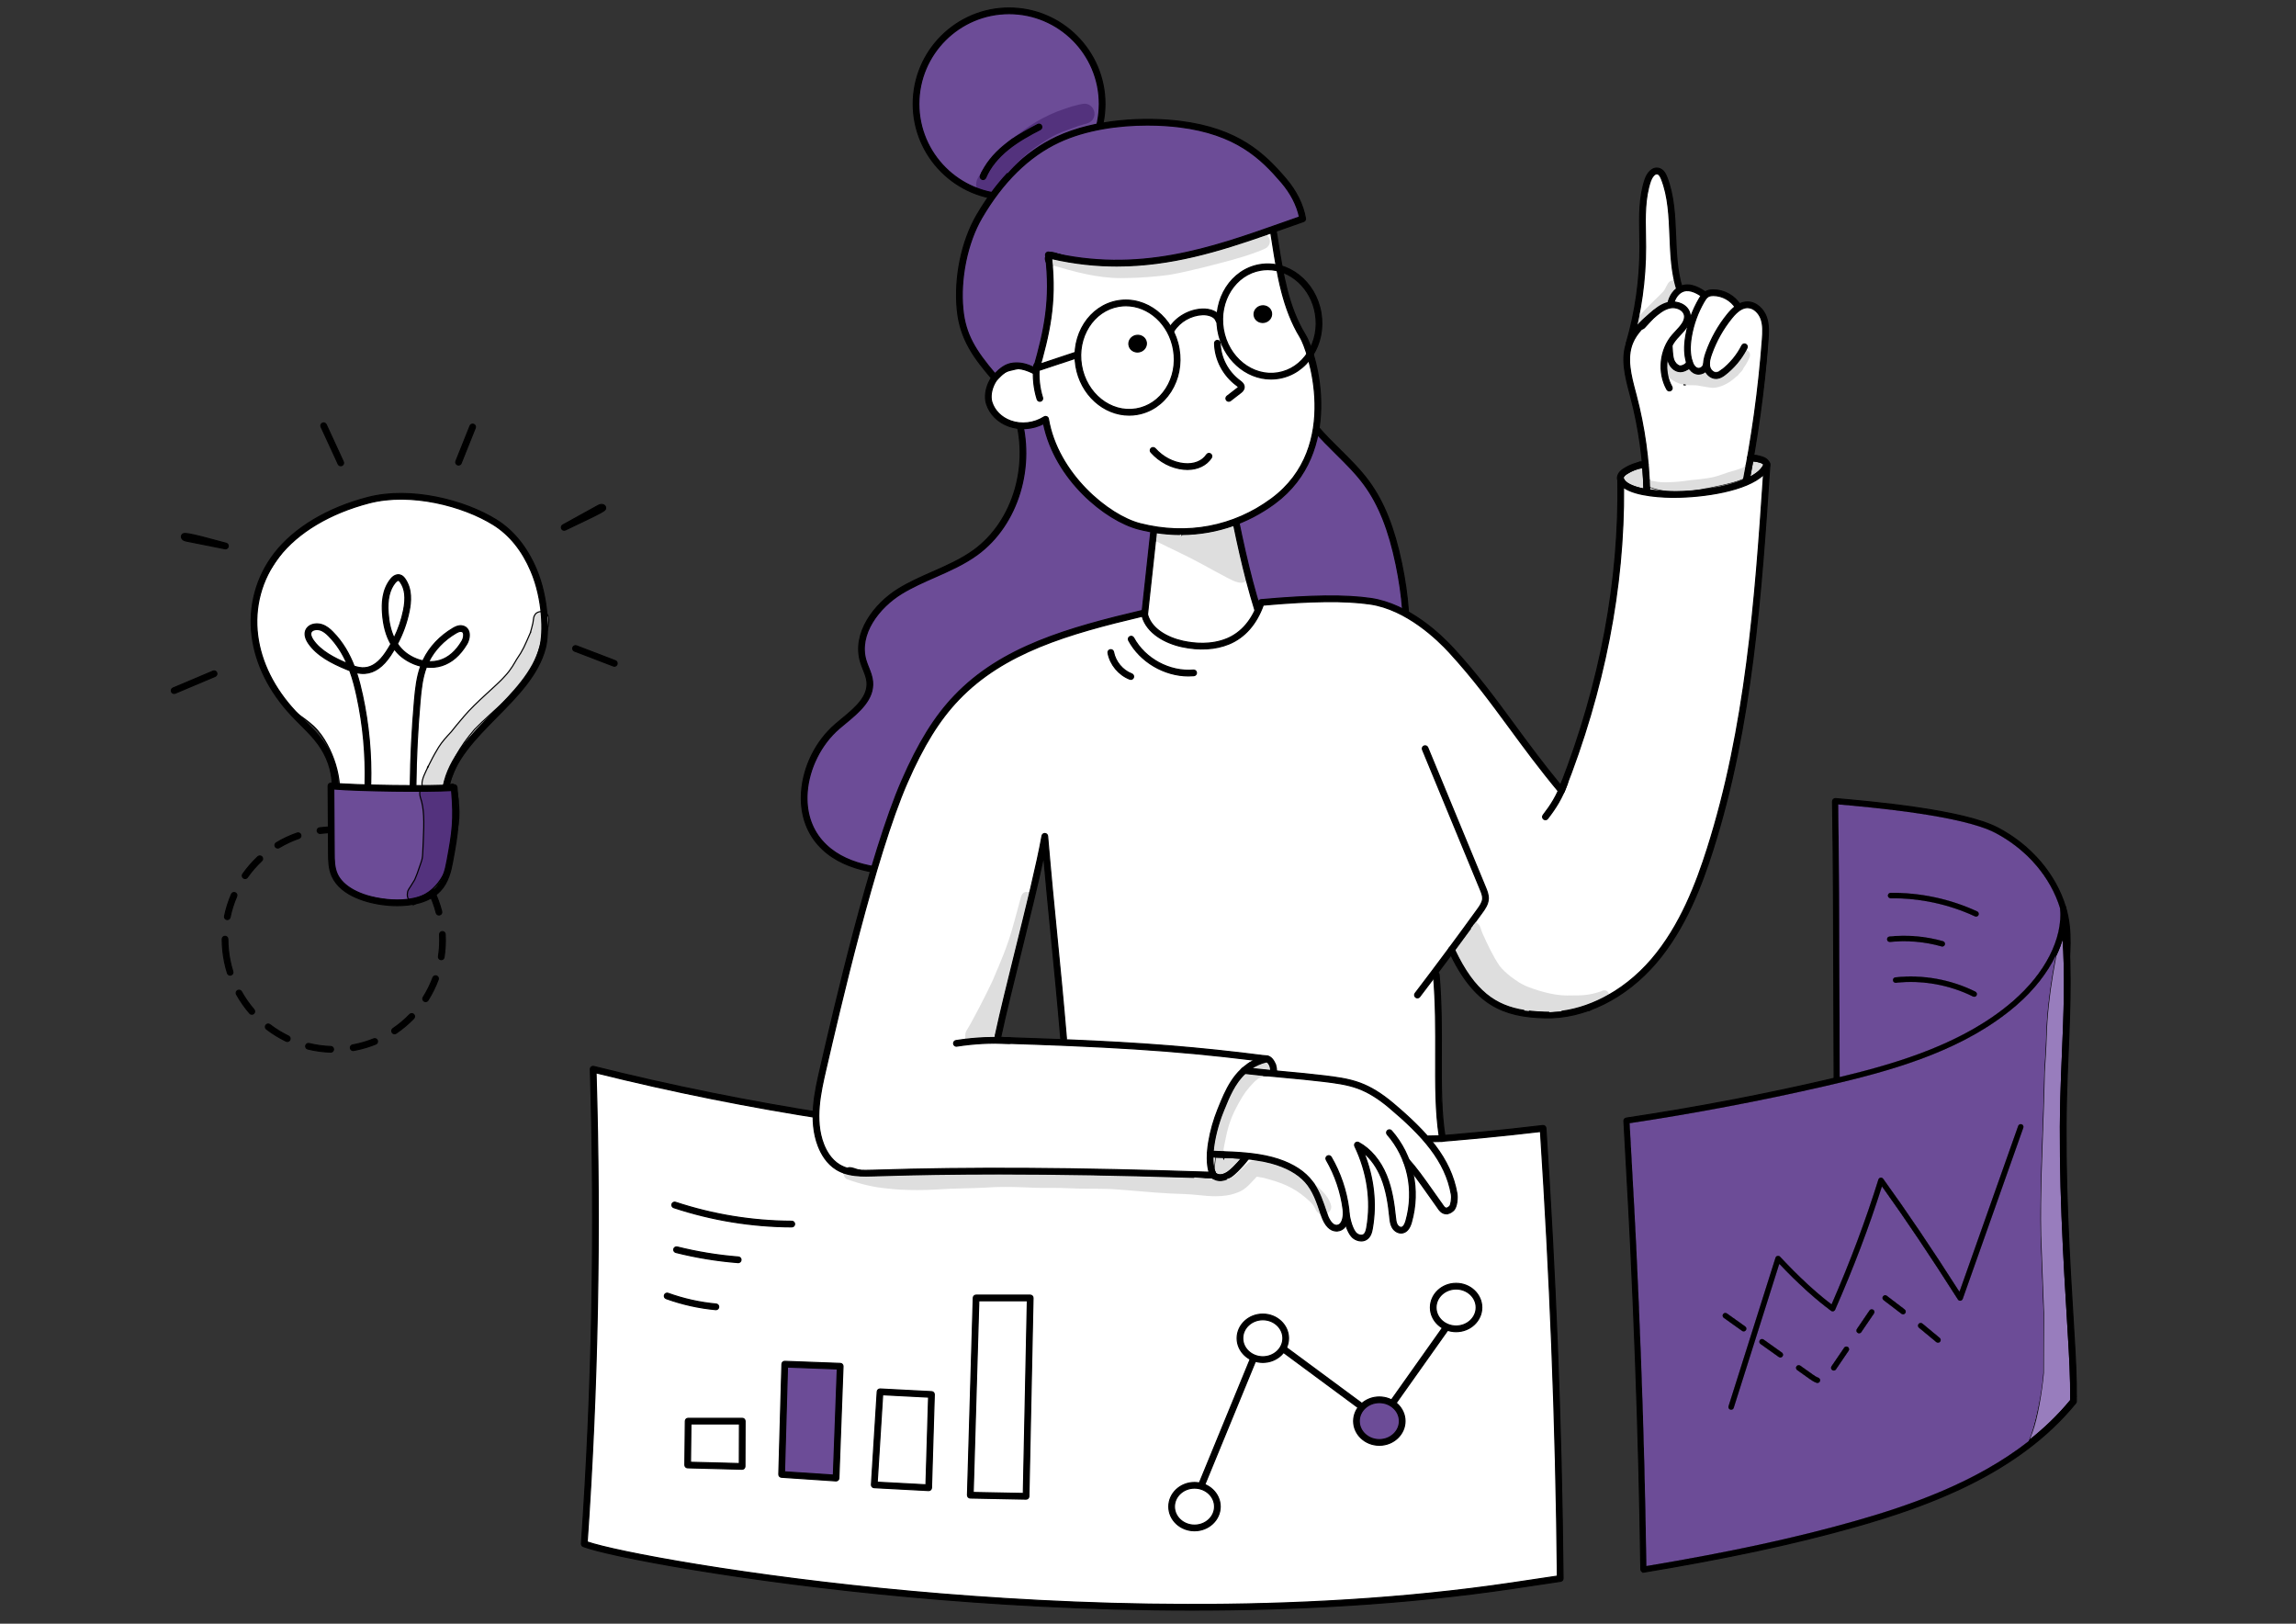 <?xml version="1.0" encoding="UTF-8"?>
<!DOCTYPE svg PUBLIC "-//W3C//DTD SVG 1.1//EN" "http://www.w3.org/Graphics/SVG/1.1/DTD/svg11.dtd">
<!-- Creator: CorelDRAW 2021.5 -->
<svg xmlns="http://www.w3.org/2000/svg" xml:space="preserve" width="297mm" height="210mm" version="1.1" style="shape-rendering:geometricPrecision; text-rendering:geometricPrecision; image-rendering:optimizeQuality; fill-rule:evenodd; clip-rule:evenodd"
viewBox="0 0 29700 21000"
 xmlns:xlink="http://www.w3.org/1999/xlink"
 xmlns:xodm="http://www.corel.com/coreldraw/odm/2003">
 <rect x="0" y="0" width="29700" height="21000" fill="#333333" stroke="none"/>
 <defs>
  <style type="text/css">
   <![CDATA[
    .str1 {stroke:black;stroke-width:14.68;stroke-miterlimit:10}
    .str0 {stroke:black;stroke-width:14.68;stroke-miterlimit:10}
    .fil7 {fill:#6C4C97}
    .fil0 {fill:black;fill-rule:nonzero}
    .fil4 {fill:#53327D;fill-rule:nonzero}
    .fil2 {fill:#6C4C97;fill-rule:nonzero}
    .fil5 {fill:#96B9D7;fill-rule:nonzero}
    .fil6 {fill:#987DBD;fill-rule:nonzero}
    .fil3 {fill:#DEDEDE;fill-rule:nonzero}
    .fil1 {fill:white;fill-rule:nonzero}
   ]]>
  </style>
 </defs>
 <g id="Layer_x0020_1">
  <g id="_1729478279440">
   <g>
    <path class="fil0 str0" d="M4139.12 10778.8c-18.09,0 -33.79,-13.45 -36.08,-31.86 -2.52,-19.92 11.62,-38.12 31.59,-40.65 59.06,-7.47 119.06,-11.28 178.23,-11.28l0.56 0c39.6,0 79.84,1.71 119.45,5.04 19.99,1.7 34.94,19.36 33.22,39.34 -1.69,20.05 -19.62,34.86 -39.33,33.22 -37.85,-3.19 -75.49,-5.29 -113.9,-4.75 -56.18,0 -113.07,3.6 -169.12,10.67l-4.62 0.27zm844.24 161.12l-17.47 -4.43c-83.04,-45.45 -170.9,-82.34 -261.14,-109.6 -19.22,-5.83 -30.11,-26.16 -24.25,-45.4 5.84,-19.22 26.16,-30.09 45.38,-24.33 95,28.76 187.48,67.63 274.95,115.46 17.66,9.65 24.12,31.75 14.47,49.41 -6.59,12.1 -19.09,18.89 -31.94,18.89zm-1390.59 27.92c-12.29,0 -24.33,-6.25 -31.11,-17.59 -10.4,-17.2 -4.89,-39.55 12.37,-49.95 85.08,-51.37 175.99,-93.84 270.17,-126.32 19.03,-6.59 39.68,3.47 46.28,22.48 6.59,19.03 -3.54,39.76 -22.57,46.29 -89.28,30.84 -175.52,71.21 -256.3,119.87 -5.92,3.6 -12.37,5.22 -18.84,5.22zm1830.84 347.04c-10.8,0 -21.53,-4.89 -28.73,-14.06 -57.96,-74.54 -123.82,-143.39 -195.71,-204.68 -15.35,-13.04 -17.18,-36.02 -4.14,-51.31 13.04,-15.28 36.08,-17.19 51.3,-4.07 75.77,64.41 145.08,136.92 206.04,215.33 12.37,15.91 9.52,38.74 -6.39,51.11 -6.59,5.16 -14.47,7.68 -22.37,7.68zm-2253.43 47.42c-7.27,0 -14.55,-2.09 -20.92,-6.58 -16.45,-11.62 -20.4,-34.31 -8.84,-50.76 57.34,-81.4 123.2,-157.1 195.7,-224.92 14.68,-13.74 37.71,-12.91 51.45,1.77 13.71,14.68 12.96,37.7 -1.72,51.43 -68.9,64.41 -131.4,136.24 -185.91,213.64 -7.07,10.07 -18.34,15.42 -29.76,15.42zm2508.2 471.73c-16.24,0 -31,-10.86 -35.2,-27.31 -23.73,-91.8 -56.82,-181.16 -98.27,-265.76 -8.82,-18.01 -1.35,-39.83 16.66,-48.66 18.07,-8.84 39.89,-1.36 48.71,16.65 43.71,88.95 78.42,182.99 103.36,279.55 5.03,19.43 -6.72,39.35 -26.15,44.38l-9.11 1.15zm-2737.94 59.12l-7.42 -0.75c-19.7,-4.07 -32.34,-23.37 -28.26,-43.01 20.11,-97.3 50.35,-192.99 89.9,-284.31 7.95,-18.48 29.36,-26.97 47.85,-18.96 18.47,7.96 26.96,29.36 18.95,47.83 -37.58,86.85 -66.32,177.71 -85.43,270.11 -3.52,17.26 -18.68,29.09 -35.59,29.09zm2767.56 518.69l-5.57 -0.4c-19.91,-3.07 -33.49,-21.62 -30.45,-41.53 10.67,-69.52 16.1,-140.46 16.1,-210.87 0,-23.9 -0.59,-48.17 -1.88,-72.15 -1.03,-20.11 14.4,-37.18 34.51,-38.26 20.73,-0.82 37.18,14.41 38.26,34.52 1.29,25.22 1.96,50.76 1.96,75.89 0,74.09 -5.7,148.77 -17.04,221.94 -2.72,18.01 -18.23,30.86 -35.89,30.86zm-2731.08 200.11c-15.49,0 -29.9,-9.99 -34.71,-25.54 -14.76,-47.03 -27.26,-95.48 -37.18,-143.87 -20.11,-97.64 -30.37,-197.45 -30.51,-296.46 0,-20.13 16.24,-36.42 36.35,-36.5l0.08 0c20.11,0 36.34,16.31 36.42,36.37 0.06,94.17 9.84,189.03 28.93,281.92 9.52,46.01 21.42,92.07 35.35,136.8 6.05,19.22 -4.62,39.6 -23.85,45.59l-10.88 1.69zm2528.52 341.73c-6.66,0 -13.39,-1.83 -19.38,-5.56 -17.04,-10.73 -22.15,-33.23 -11.48,-50.22 50.43,-80.05 92.77,-165.46 125.78,-253.87 7.07,-18.9 28.15,-28.4 46.89,-21.4 18.82,7.07 28.41,28.06 21.34,46.88 -34.79,93.09 -79.36,182.99 -132.37,267.19 -6.86,10.94 -18.76,16.98 -30.78,16.98zm-2247.66 163.85c-10.27,0 -20.46,-4.22 -27.66,-12.64 -64.89,-75.24 -122.31,-157.45 -170.64,-244.43 -9.79,-17.61 -3.45,-39.76 14.13,-49.47 17.53,-9.78 39.76,-3.54 49.55,14.14 45.86,82.61 100.43,160.7 162.13,232.26 13.11,15.22 11.42,38.18 -3.8,51.3 -6.87,5.91 -15.37,8.84 -23.71,8.84zm1845.99 251.97c-11.7,0 -23.18,-5.59 -30.17,-15.97 -11.29,-16.72 -6.93,-39.36 9.71,-50.57 78.01,-52.87 150.92,-114.16 216.64,-182.18 13.93,-14.46 37.02,-14.89 51.51,-0.94 14.41,13.98 14.81,37.02 0.88,51.51 -69.24,71.69 -146.02,136.24 -228.19,191.89 -6.25,4.21 -13.39,6.26 -20.38,6.26zm-1387.32 100.02l-15.76 -3.6c-89.51,-43.15 -174.84,-95.83 -253.81,-156.43 -15.97,-12.23 -18.96,-35.07 -6.73,-51.04 12.24,-15.89 35.06,-18.95 51.03,-6.65 75.03,57.56 156.16,107.51 241.18,148.53 18.07,8.71 25.68,30.46 16.91,48.6 -6.26,12.99 -19.22,20.59 -32.82,20.59zm851.44 117.08c-17.33,0 -32.61,-12.37 -35.8,-29.97 -3.55,-19.84 9.65,-38.74 29.41,-42.26 11.77,-2.1 23.52,-4.36 35.35,-6.8 81.07,-16.72 160.78,-40.84 236.75,-71.56 18.74,-7.53 39.87,1.44 47.42,20.05 7.55,18.68 -1.43,39.89 -20.11,47.44 -80.05,32.4 -163.98,57.75 -249.39,75.36 -12.36,2.58 -24.81,4.95 -37.17,7.2l-6.46 0.54zm-289.87 21.21l-1.16 0c-99.35,-3.2 -198.76,-16.86 -295.59,-40.78 -19.52,-4.76 -31.48,-24.54 -26.64,-44.03 4.81,-19.5 24.59,-31.46 44.03,-26.64 91.86,22.63 186.26,35.61 280.51,38.66 20.11,0.61 35.87,17.41 35.2,37.52 -0.62,19.7 -16.78,35.27 -36.35,35.27z"/>
    <path class="fil1 str0" d="M4391.14 10154.32c-15.62,-180.49 -69.7,-358.53 -158.66,-522.89 -45.86,-84.81 -101.53,-166.48 -174.49,-236.14 -75.24,-71.63 -167.1,-128.92 -250.08,-194 -261.95,-205.7 -431.98,-494.1 -469.13,-795.72 -29.22,-237.37 -70.94,-499.39 -4.84,-731.25 48.52,-170.43 362.32,-646.5 549.2,-793 301.44,-236.41 748.49,-382.38 1154.58,-429.74 406.08,-47.37 832.41,22.77 1180.13,207.53 448.69,238.52 747.06,662.27 811.36,1109.19 64.28,447 -98.33,909.81 -417.24,1269.14 -132.1,148.82 -289.28,280.59 -420.82,429.82 -184.09,208.8 -315.57,450.17 -384.89,692.57 -168.18,25.89 -340.31,25.35 -511.28,24.65 -144.52,-0.54 -289.07,-1.08 -433.59,-1.61 -154.33,-0.62 -308.92,-1.24 -470.25,-28.55z"/>
    <path class="fil2 str0" d="M4306.82 10184.83c519.09,42.8 1043.08,42.26 1561.96,-1.64 29.28,373.61 57.56,601.6 -60.35,962.28 -57.55,176.21 -161.32,355.25 -349.74,442.99 -223.57,104.09 -498.85,52.59 -744.63,-4.56 -95.28,-22.08 -193.67,-46.14 -268.96,-100.57 -154.25,-111.43 -162.94,-307.89 -159.47,-480.09 6.72,-334.93 13.44,-515.88 21.19,-818.41z"/>
    <path class="fil3 str0" d="M5364.98 11693.57c-30.86,-11.69 -57.69,-30.51 -75.22,-54.97 58.5,-9.11 115.25,-25.14 168.93,-50.14 30.57,-14.27 58.98,-30.91 85.27,-49.62 0.35,0.75 0.62,1.43 0.95,2.12 4.49,9.09 8.84,18.2 13.12,27.37 -49.53,32.56 -97.99,66.13 -147.24,99.01 -14.55,9.78 -29.98,18.36 -45.81,26.23zm254.9 -164.78c-3.14,-6.65 -6.32,-13.26 -9.6,-19.84 -2.85,-5.84 -6.99,-10.54 -12.02,-13.93 103.5,-94.65 168.8,-222.82 210.17,-349.55 117.91,-360.68 89.63,-588.67 60.35,-962.28 -143.31,12.18 -287.02,20.94 -430.95,26.51 2.85,-8.77 6.45,-17.18 10.67,-25.35 120,-1.22 239.87,-6.38 357.76,-24.52 1.36,-4.7 2.71,-9.38 4.08,-14.01 1.7,-0.21 3.33,-0.4 4.95,-0.54 14.62,-1.56 29.16,-3.27 43.76,-4.96l0.35 0.34c54.9,53.69 55.65,131.29 66.8,198.63 10.33,106.62 17.45,214.53 -0.96,320.79 -44.84,245.17 -56.54,287.72 -101.38,510.53 -28.74,103.3 -65.03,208.28 -119.79,304.71 -27.87,18.01 -56.07,35.75 -84.19,53.47z"/>
    <path class="fil0 str0" d="M5558.03 11568.33c-4.28,-9.17 -8.63,-18.28 -13.12,-27.37 -0.33,-0.69 -0.6,-1.37 -0.95,-2.12 19.23,-13.58 37.31,-28.26 54.3,-43.82 5.03,3.39 9.17,8.09 12.02,13.93 3.28,6.58 6.46,13.19 9.6,19.84 -4.9,3.06 -9.79,6.12 -14.68,9.24 -15.91,9.92 -31.61,20.11 -47.17,30.3z"/>
    <path class="fil3 str0" d="M6791.3 8798.86c170.16,-270.17 261.22,-576.71 251.03,-882.01 9.3,3.87 17.99,9.11 25.46,15.89 63.34,63.06 14.41,185.59 -10.46,301.11l-0.94 2.71c-10.75,58.85 -25.97,117.08 -52.39,172.4 -14.41,31.86 -29.23,63.6 -45.27,95 1.5,-2.79 2.52,-4.7 2.73,-4.7 0.06,0 -0.42,1.23 -1.71,4.22 -31.86,71.61 -23.77,62.1 -72.77,160.91 -29.15,46.21 -61.22,91.05 -95.68,134.47z"/>
    <path class="fil3 str0" d="M5448.5 10184.35c3.93,-7.61 8.5,-15.01 13.45,-22.15l-3.34 -16.16c-4.21,-72.24 47.77,-162.42 79.79,-232.88l0 0c55.51,-105.41 47.69,-102.96 135.16,-248.72 44.63,-71.96 104.23,-135.97 163.07,-199.76l1.1 -1.16c14.41,-21.07 116.06,-142.64 162.19,-196.26 157.45,-188.42 431.1,-405.74 530.44,-521.66 83.52,-88.14 126.88,-175.8 150.11,-213.85 90.38,-131.77 105.67,-179.19 177.56,-342.28 7.14,-13.93 10.74,-20.92 10.67,-20.92 0,0 -3.12,5.91 -9.25,17.72 7.55,-18.96 27.8,-102.94 33.92,-128.29 1.29,-8.22 2.51,-16.45 3.53,-24.67 9.86,-63.32 2.44,-41.99 23.98,-85.82 17.07,-24.94 49.21,-38.19 81.21,-38.19 13.79,0 27.58,2.44 40.24,7.55 10.19,305.3 -80.87,611.84 -251.03,882.01 -71.02,89.57 -152.42,173.23 -240.49,250.76 -137.8,128.36 -282.8,251.62 -412.94,385.7 -198.63,230.63 -287.23,404.1 -398.41,717.03 23.65,-1.9 47.3,-4.08 70.88,-6.53 -1.37,4.63 -2.72,9.31 -4.08,14.01 -117.89,18.14 -237.76,23.3 -357.76,24.52z"/>
    <path class="fil4 str0" d="M5289.76 11638.6c-18.09,-25.21 -26.23,-56.32 -18.55,-91.86 0.81,-32.55 26.16,-58.71 42.53,-86.91 68.5,-114.51 35,-43.71 82.77,-161.59 83.18,-245.65 64.07,-141.35 78.42,-413.37 12.42,-262.1 12.85,-427.69 -36.83,-570.46 -11.77,-37.72 -10.75,-73.05 -0.27,-104.71 143.93,-5.57 287.64,-14.33 430.95,-26.51 29.28,373.61 57.56,601.6 -60.35,962.28 -41.37,126.73 -106.67,254.9 -210.17,349.55 -16.99,15.56 -35.07,30.24 -54.3,43.82 -26.29,18.71 -54.7,35.35 -85.27,49.62 -53.68,25 -110.43,41.03 -168.93,50.14z"/>
    <path class="fil3 str0" d="M5527.59 9933.54c4.82,-9.38 9.57,-18.82 14.41,-28.13l-3.6 7.75 0 0c-3.41,6.45 -6.94,13.11 -10.81,20.38z"/>
    <path class="fil0 str0" d="M4317.7 10204.19c0.88,151.26 1.69,272.63 2.5,393.93 0.97,131.89 1.85,263.79 2.8,434.21 0.48,91.53 1.02,186.18 38.6,270.24 73.31,163.71 295.79,285.33 595.04,325.3 300.43,40.09 557.08,-18.41 686.54,-156.56 88.47,-94.52 117.75,-220.71 140.12,-341.81 68.28,-369.12 91.39,-523.5 58.44,-905.26 -306.68,19.3 -1191.62,7.61 -1524.04,-20.05zm820.93 1508.69c-77.26,0 -144.81,-6.59 -191.62,-12.85 -155.83,-20.79 -531.19,-98.32 -651.87,-367.7 -43.9,-98.04 -44.45,-205.14 -44.99,-299.66 -0.89,-170.29 -1.83,-302.18 -2.72,-434.07 -0.89,-131.91 -1.83,-263.8 -2.72,-434.15 -0.07,-10.34 4.28,-20.26 11.97,-27.2 7.6,-6.91 18.01,-10.32 28.12,-9.22 303.9,31.32 1312.37,44.7 1586.91,20.99 20.11,-1.56 37.5,13.04 39.33,32.96 38.47,417.62 15.57,572.97 -56.13,960.77 -23.3,125.98 -56.67,269.44 -158.6,378.29 -146.51,156.51 -378.29,191.84 -557.68,191.84z"/>
    <path class="fil0 str0" d="M5769.43 10213.7l-6.65 -0.61c-19.78,-3.66 -32.82,-22.69 -29.16,-42.46 68.76,-369.39 358.53,-662.81 638.69,-946.58 260.12,-263.46 529.13,-535.81 612.79,-863.4 45,-176.21 39.41,-606.76 -115.3,-971.45 -114.71,-270.32 -279.04,-473.42 -488.26,-603.69 -393.24,-244.9 -1070.65,-420.23 -1604.61,-281.4 -507.96,132.04 -923.08,379.65 -1168.79,697.13 -225,290.63 -322.51,653.43 -274.68,1021.45 44.79,344.74 213.39,682.52 487.64,976.9 37.77,40.63 78.28,81 117.35,120.14 82.23,82.08 167.17,166.96 235.8,261.27 124.01,170.22 191.89,366.27 196.52,566.87 0.4,20.03 -15.49,36.75 -35.62,37.15 -19.09,0.89 -36.75,-15.41 -37.23,-35.54 -4.22,-185.7 -67.27,-367.48 -182.51,-525.6 -65.32,-89.71 -148.21,-172.53 -228.39,-252.64 -39.63,-39.55 -80.54,-80.46 -119.2,-121.99 -284.65,-305.58 -459.82,-657.3 -506.59,-1017.18 -50.35,-387.4 52.39,-769.35 289.28,-1075.34 255.57,-330.18 684.63,-586.98 1208.14,-723.08 553.67,-143.99 1254.87,36.9 1661.36,290.03 222.28,138.34 396.1,352.72 516.78,637.11 161.32,380.06 166.27,832.09 118.85,1017.87 -88.55,346.68 -364.58,626.25 -631.49,896.55 -272.48,275.95 -554.29,561.36 -618.97,908.73 -3.2,17.53 -18.55,29.76 -35.75,29.76z"/>
    <path class="fil0 str0" d="M5152.5 7506.33c-13.06,0 -29.3,14.22 -40.03,27.4 -74.81,92.07 -103.97,216.96 -91.74,392.83 8.84,127.42 34.32,234.84 77.26,324.41 56.74,-115.86 97.85,-236.81 122.85,-361.38 32.42,-161.24 18.44,-276.91 -43.95,-363.88 -8.29,-11.61 -14.61,-17.39 -20.52,-18.89l-3.87 -0.49zm393.29 1050.97c48.66,2.65 98.07,-2.45 146.11,-17.4 110.97,-34.52 206.51,-117.9 283.9,-247.75 21.48,-36.02 28.68,-83.79 16.45,-108.73 -3.47,-7.13 -9.86,-15.62 -27.79,-17.72 -21.27,-2.39 -45.12,9.36 -67.75,22.69 -154.33,90.97 -278.82,221.94 -350.92,368.91zm-1445.95 -415.53c-29.16,0 -55.99,9.04 -69.46,25.22 -27.44,32.95 4.01,87.45 18.84,109.33 97.7,144.66 283.08,237.89 438.16,303.26 -55.67,-126.86 -130.48,-248.98 -235.27,-354.98 -29.89,-30.3 -66.51,-63.06 -111.78,-76.86 -13.25,-4.06 -27.1,-5.97 -40.49,-5.97zm1243.93 2052.44l-0.46 0c-20.13,-0.27 -36.23,-16.8 -35.96,-36.91l0.08 -5.91c3.52,-350.63 21.66,-716.95 53.81,-1088.93 13.39,-154.86 30.17,-306.13 81.27,-447.61 -121.97,-29.28 -232.4,-96.35 -304.28,-174.71 -12.72,-13.85 -24.81,-28.33 -36.24,-43.28 -15.89,26.83 -32.61,53.42 -50.13,79.71 -98.26,146.85 -205.9,222.82 -329.04,232.26 -38.12,2.93 -75.41,-1.29 -111.57,-9.38 33.02,99.14 57.35,198.23 77.67,292.75 81.4,378.07 117.15,764.72 106.42,1149.14 -0.56,20.11 -17.12,36.34 -37.44,35.4 -20.06,-0.62 -35.89,-17.32 -35.35,-37.45 10.61,-378.55 -24.66,-759.37 -104.79,-1131.8 -23.23,-107.77 -51.7,-221.88 -92.88,-334.33 -17.47,-6.53 -34.38,-13.39 -50.7,-20.19 -177.69,-73.85 -374.28,-171.57 -485.31,-335.89 -50.75,-75.09 -56.07,-146.78 -14.48,-196.65 45.4,-54.57 128.84,-60.21 187.21,-42.34 60.75,18.55 106.02,58.58 142.31,95.35 130.25,131.75 216.43,285.39 277.24,442.37 44.65,14.47 90.3,23.99 136.18,20.38 99.33,-7.61 188.96,-73.06 273.98,-200.11 23.45,-35 45.33,-70.67 65.63,-106.83 -61.97,-107.02 -97.77,-238.39 -108.85,-397.67 -8.57,-122.91 -6.66,-302.78 107.91,-443.8 34.86,-42.87 77.93,-61.61 118.03,-51.56 30.84,7.67 50.14,30.51 62.05,47.02 98.45,137.4 79.22,305.92 56.19,420.7 -29.42,146.49 -80.06,288.05 -151.06,422.73 15.43,22.83 32.34,44.23 50.7,64.22 65.43,71.35 167.02,132.16 278.18,156.14l8.04 -17.05c77.93,-161.59 213.5,-305.17 381.62,-404.31 31.93,-18.84 70.38,-37.45 113.34,-32.28 38.39,4.54 68.41,25.13 84.46,57.9 27.04,54.9 8.98,130.87 -19.22,178.15 -86.86,145.78 -196.13,239.95 -324.82,279.98 -65.24,20.32 -132.5,25.08 -198.09,18.07 -51.57,135.7 -67.81,281.26 -81.67,441.29 -32.02,370.07 -50.01,734.56 -53.55,1083.44l-0.06 5.97c-0.21,19.98 -16.45,36.02 -36.37,36.02z"/>
    <path class="fil0 str0" d="M7298.03 6857.6c-13.25,0 -25.96,-7.2 -32.36,-19.78 -9.03,-17.45 -2.45,-38.93 14.76,-48.52l454.25 -250.6c41.67,-23.04 68.37,-14 83.53,-2.39 11.4,8.84 17.31,22.31 15.83,36.16 -3.55,33.63 -3.74,35.67 -520.39,281.59l-15.62 3.54z"/>
    <path class="fil0 str0" d="M4408.21 6023.75c-13.79,0 -26.99,-7.88 -33.09,-21.19l-221.73 -481.59c-8.43,-18.21 -0.42,-39.82 17.86,-48.24 18.14,-8.43 39.83,-0.4 48.25,17.8l221.73 481.58c8.43,18.28 0.4,39.89 -17.88,48.32l-15.14 3.32z"/>
    <path class="fil0 str0" d="M2916.59 7098.09l-7.15 -0.75 -498.77 -99.49c-13.04,-2.58 -52.59,-10.46 -62.64,-45.67 -4.08,-14.39 -0.35,-29.14 9.92,-39.47 21.46,-21.61 33.36,-33.49 568.27,113.82 18.9,5.22 30.24,24.47 25.77,43.56 -4.02,16.64 -18.89,28 -35.4,28z"/>
    <path class="fil0 str0" d="M2252.35 8968.41c-14.21,0 -27.66,-8.36 -33.57,-22.21 -7.82,-18.57 0.89,-39.97 19.36,-47.71l517.4 -218.48c18.55,-7.8 39.89,0.89 47.69,19.38 7.82,18.55 -0.81,39.87 -19.36,47.7l-517.4 218.47 -14.12 2.85z"/>
    <path class="fil0 str0" d="M5931.36 6014.31l-13.52 -2.58c-18.68,-7.48 -27.72,-28.68 -20.24,-47.37l182.45 -456.03c7.47,-18.68 28.6,-27.72 47.29,-20.32 18.68,7.47 27.72,28.68 20.32,47.37l-182.53 456.03c-5.64,14.27 -19.36,22.9 -33.77,22.9z"/>
    <path class="fil0 str0" d="M7947.24 8616.01l-13.04 -2.45 -502.72 -192.64c-18.76,-7.2 -28.12,-28.2 -20.92,-47.02 7.2,-18.76 28.26,-28.14 47.02,-21l502.7 192.7c18.76,7.15 28.14,28.2 20.94,46.96 -5.57,14.55 -19.38,23.45 -33.98,23.45z"/>
   </g>
   <g>
    <path class="fil1 str1" d="M26683.72 11741.78c-135.7,-447.4 -475.95,-800.15 -854.86,-1000 -433.05,-228.39 -1584.38,-332.9 -2087.3,-376.78 18.69,1205.19 13.39,2410.75 20.73,3663.25 96.96,355.93 228.33,709.89 456.16,1000.05 227.86,290.09 564.64,511.07 933,530.37 543.49,28.47 1030.84,-388.83 1257.26,-883.73 226.35,-494.88 247,-1055.64 263.86,-1599.61 13.73,-443.04 141.07,-905.05 11.15,-1333.55z"/>
    <path class="fil0 str1" d="M23798.71 14023.28c119.2,436.38 257.62,739.53 448.35,982.47 244.17,310.94 574.47,499.17 906.28,516.57 559.05,29.76 1016.23,-412.13 1222.28,-862.52 226.75,-495.85 244.69,-1074.81 260.52,-1585.6 4.22,-136.72 19.36,-276.99 34.04,-412.62 32.82,-304.15 66.74,-618.72 -21.33,-909.21 -123.2,-406.22 -428.23,-762.84 -836.97,-978.38 -423.35,-223.29 -1558.21,-327.59 -2033.28,-369.25 11.7,777.45 13.6,1540.41 15.57,2347.28 1.02,414.31 2.04,842.62 4.54,1271.26zm1407.24 1573.24c-18.69,0 -37.45,-0.49 -56.4,-1.51 -352.81,-18.47 -702.63,-216.83 -959.7,-544.21 -197.8,-251.83 -340.44,-564.28 -462.7,-1012.98l-1.21 -9.3c-2.58,-430.41 -3.6,-860.42 -4.62,-1276.29 -1.97,-820.66 -3.87,-1595.73 -16.18,-2386.69 -0.14,-10.27 4.08,-20.19 11.63,-27.18 7.53,-7.01 17.67,-10.61 27.93,-9.65 451.95,39.41 1652.33,144.12 2101.15,380.87 425.79,224.58 743.89,596.95 872.66,1021.66 92.42,304.71 57.69,626.73 24.05,938.16 -14.54,134.26 -29.49,273.16 -33.65,407.09 -16.02,517.67 -34.17,1104.37 -267.1,1613.61 -209.36,457.67 -669.21,906.36 -1235.86,906.42z"/>
    <path class="fil1 str1" d="M20108.36 17387.14c-36.83,-931.84 -86.85,-1863.13 -147.47,-2793.74 -4084.29,488.32 -8271.85,239.2 -12288.32,-764.88 62.95,2046.47 27.99,4095.92 -115.22,6138.42 583.39,226.83 6698.65,1328.01 12001.54,541.71 207.8,-30.76 415.65,-61.6 623.53,-93 -9.3,-1009.8 -34.19,-2019.42 -74.06,-3028.51z"/>
    <path class="fil0 str1" d="M7595.56 19942.15c369.62,127.59 2062.71,445.84 4196.08,639.29 1989.38,180.43 4950.95,308.04 7761.87,-108.72 197.42,-29.29 394.82,-58.65 592.22,-88.39 -9.44,-988.05 -34.25,-1995.79 -73.8,-2995.7 -34.86,-882.9 -83.65,-1809.37 -144.87,-2754.53 -2030.36,240.36 -4095.24,298.59 -6138.03,172.8 -2054.88,-126.45 -4099.73,-439.77 -6078.61,-931.42 61.45,2048.49 22.83,4089.39 -114.86,6066.67zm7831.81 881.68c-1367.2,0 -2630.3,-78.08 -3642.31,-169.81 -2192.94,-198.9 -3926.53,-530.9 -4240.95,-653.1 -14.87,-5.76 -24.23,-20.59 -23.11,-36.5 140.17,-1998.95 178.93,-4063 115.17,-6134.8 -0.35,-11.42 4.64,-22.29 13.54,-29.43 8.9,-7.21 20.55,-9.85 31.67,-6.99 4007.12,1001.68 8137.13,1258.81 12275.17,764.05 9.92,-1.08 19.9,1.77 27.59,8.22 7.66,6.32 12.42,15.64 13.04,25.56 62.52,958.95 112.12,1899.33 147.53,2794.67 40.02,1011.41 64.89,2030.71 74.06,3029.6 0.21,18.17 -13.04,33.64 -30.97,36.29 -207.8,31.4 -415.74,62.32 -623.54,93.08 -1387.39,205.78 -2811.06,279.16 -4136.89,279.16z"/>
    <path class="fil1 str1" d="M26792.3 17262.71c-62.04,-1024.03 -124.15,-2049.59 -97.1,-3075.05 21.46,-816.11 99.2,-1637.05 -11.48,-2445.88 42.26,453.45 -252.05,913.35 -624.83,1234.97 -670.7,578.48 -1576.83,833.36 -2457.44,1035.8 -845.67,194.47 -1699.63,355.66 -2559.17,484.23l0.83 5.22c27.93,533.29 60.54,1066.39 85.95,1599.82 45.13,950.32 81.75,1900.77 105.94,2851.82 11.35,447.47 20.25,894.99 26.72,1342.6 924,-153.71 1842.59,-334.93 2743.1,-590.65 1052.71,-298.99 2125.75,-733.33 2817.1,-1581.65 3.39,-316.25 -13.11,-588.73 -29.62,-861.23z"/>
    <path class="fil0 str1" d="M21080.88 14527.83c10.46,199.1 21.62,398.13 32.77,597.3 17.86,319.45 36.27,649.83 51.78,974.92 48.38,1017.31 83.04,1950.44 105.94,2852.66 10.94,430.72 19.7,868.09 26.16,1300.66 1071.26,-179.26 1929.37,-364.69 2697.29,-582.84 917.3,-260.44 2062.3,-673.05 2790.81,-1559.71 2.8,-309.39 -13.71,-581.6 -29.62,-845.05l36.29 -3.06 -36.35 2.18c-61.1,-1008.15 -124.3,-2050.61 -97.18,-3078.19 4.95,-187.75 12.99,-378.69 20.79,-563.32 20.94,-497.27 42.41,-1008.28 5.78,-1511.94 -82.08,309.12 -292.27,625.02 -602.68,892.89 -693.03,597.78 -1639.9,852.2 -2473.06,1043.76 -827.72,190.25 -1678.35,351.65 -2528.72,479.74zm180.84 5804.84c-8.44,0 -16.72,-3.01 -23.31,-8.5 -8.17,-6.79 -12.92,-16.77 -13.12,-27.44 -6.39,-446.04 -15.43,-897.66 -26.71,-1342.15 -22.96,-901.72 -57.56,-1834.29 -105.87,-2851.07 -15.49,-324.81 -33.9,-654.99 -51.78,-974.37 -11.61,-208.42 -23.3,-416.81 -34.19,-625.23l-0.67 -3.33c-2.04,-19.36 11.56,-36.89 30.86,-39.82 859.59,-128.63 1719.66,-291.32 2556.37,-483.69 824.59,-189.58 1761.39,-441 2441.8,-1027.92 419.96,-362.25 648.89,-812.36 612.33,-1203.98 -1.85,-19.71 12.42,-37.31 32.13,-39.55 19.43,-2.23 37.52,11.56 40.16,31.27 85.75,626.3 58.71,1268.46 32.55,1889.55 -7.74,184.36 -15.75,375.04 -20.72,562.11 -26.97,1024.51 36.07,2065.34 97.1,3071.93l-36.35 2.23 36.42 -1.29c16.24,268.28 32.96,545.73 29.63,862.92 -0.14,8.23 -2.99,16.26 -8.23,22.64 -740.88,909.19 -1904.5,1329.22 -2835.38,1593.63 -780.58,221.65 -1653.48,409.59 -2747.05,591.54l-5.97 0.52z"/>
    <path class="fil2 str1" d="M13148.58 5328.95c210.52,639.99 16.05,1417.91 -528.12,1815.02 -296.33,216.29 -664.72,310.35 -977.36,502.18 -312.65,191.89 -581.14,552.73 -476.72,904.43 26.46,89.17 75.79,172.48 84.56,265.09 23.57,248.9 -232.94,417.16 -422.11,580.65 -425.27,367.56 -592.02,1076.37 -222.73,1500.06 291.13,334.12 784.83,383.86 1227.88,392.83 600.56,12.1 1222.59,-12.44 1764.05,-272.42 534.71,-256.78 947.12,-728.59 1207.98,-1261.26 260.81,-532.76 380.07,-1124.82 433.61,-1715.53 61.64,-680.2 30.25,-1401.4 -314.82,-1990.82 -345.06,-589.42 -1079.83,-993.46 -1776.22,-720.23z"/>
    <path class="fil0 str1" d="M13193.72 5350.83c206.49,674.51 -22.37,1436.19 -551.86,1822.57 -168.24,122.79 -360.82,207.59 -547.01,289.6 -145.7,64.15 -296.35,130.49 -432.72,214.2 -292.13,179.25 -560.97,525.82 -460.85,863 9.17,30.7 21.05,60.6 33.69,92.27 22.71,56.82 46.07,115.53 52.2,179.73 22.07,233.28 -176.98,397.8 -352.59,543.02 -28.01,23.09 -55.61,45.94 -81.94,68.69 -232.11,200.54 -389.79,515.76 -411.52,822.57 -17.34,245.17 49.19,461.67 192.43,626.06 277.62,318.48 741.42,371 1201.16,380.25 591.95,11.88 1213.52,-12.37 1747.54,-268.82 490.42,-235.46 913.35,-677.41 1191.02,-1244.49 227.7,-464.93 368.37,-1021.93 430.06,-1702.75 77.13,-850.48 -21.4,-1476.2 -310,-1969.13 -314.47,-537.36 -1013.03,-964.86 -1699.61,-716.77zm-1138.68 5977.18c-74.28,0 -148.23,-0.95 -221.75,-2.37 -453.72,-9.19 -957.62,-64.49 -1254.64,-405.33 -156.23,-179.28 -228.91,-414.04 -210.15,-678.99 23.38,-330.33 186.55,-656.5 436.54,-872.52 26.68,-23.1 54.74,-46.27 83.13,-69.71 169.61,-140.19 344.97,-285.2 326.5,-480.01 -5.11,-53.82 -25.62,-105.19 -47.33,-159.63 -12.69,-31.8 -25.77,-64.62 -35.83,-98.52 -111.08,-374.02 177.46,-752.46 492.55,-945.77 140.6,-86.3 293.5,-153.64 441.43,-218.8 182.65,-80.46 371.57,-163.63 533.49,-281.81 513.39,-374.63 729.96,-1120.8 515.01,-1774.23 -6.05,-18.36 3.27,-38.2 21.28,-45.27 336.36,-131.96 698.76,-119.06 1048.04,37.31 318.15,142.43 592.6,390.45 772.89,698.41 296.6,506.73 398.19,1146.23 319.64,2012.54 -62.51,689.86 -205.49,1255.16 -437.14,1728.18 -284.85,581.68 -719.82,1035.59 -1224.92,1278.12 -480.76,230.84 -1026.2,278.4 -1558.74,278.4z"/>
    <path class="fil2 str1" d="M16187.76 2797.33c90.44,972.87 208.42,2013.63 843.63,2756.01 206.51,241.29 460.73,440.81 647.99,697.27 222.69,304.82 339.1,674.42 415.82,1044 145,698.7 152.75,1458.34 -177.29,2090.99 -330.06,632.62 -1065.51,1088.19 -1759.85,923.6 -609.18,-144.39 -1042.52,-720.77 -1191.75,-1328.88 -149.22,-608.1 -64.54,-1247.13 42.26,-1864.07 256.46,-1482.24 636.52,-2943.03 1179.19,-4318.92z"/>
    <path class="fil0 str1" d="M16166.09 2953.41c-482.94,1255.89 -860.15,2657.69 -1121.69,4169.02 -103.84,600.36 -192.72,1237.69 -42.68,1849.18 162.42,661.79 619.58,1172.93 1164.78,1302.18 632.7,149.92 1371.75,-239.2 1719.12,-905.05 286.22,-548.58 344.72,-1243.95 173.9,-2066.71 -92.82,-447.27 -222.96,-774.53 -409.49,-1029.96 -107.02,-146.44 -239.47,-277.3 -367.56,-403.84 -93.9,-92.82 -191.08,-188.76 -278.72,-291.18 -587.54,-686.58 -737.03,-1593.88 -837.66,-2623.64zm277.92 7425.03c-99.41,0 -197.94,-11 -294.31,-33.84 -571.47,-135.43 -1049.86,-667.57 -1218.71,-1355.65 -153.37,-625.09 -63.55,-1270.99 41.72,-1878.96 272.29,-1573.7 669.74,-3029.24 1181.21,-4326.05 6.18,-15.7 22.36,-25.08 39.01,-22.71 16.72,2.45 29.56,15.91 31.12,32.77 100.36,1080.16 232.54,2031.58 835,2735.68 85.7,100.11 181.7,194.97 274.6,286.7 130.13,128.58 264.68,261.56 375.17,412.75 192.85,264.06 326.97,600.28 421.97,1058.09 174.38,839.69 113.55,1551.29 -180.62,2115.15 -309.79,593.84 -920.54,976.07 -1506.16,976.07z"/>
    <path class="fil1 str1" d="M16331.69 8077.5c-165.19,-483.07 -276.78,-982.6 -390.33,-1556.78 -226.96,-38.81 -460.52,-42.82 -688.83,-11.83 -102.53,13.93 -214.6,41.32 -271.87,123.2 -35.96,51.3 -43.57,115.31 -50.23,176.6 -45.73,420.97 -91.46,842 -137.19,1262.98 -3.54,32.4 -6.85,66.11 4.55,96.83 16.45,43.76 59.54,72.91 101.72,96.62 440.95,248.09 1052.04,183.06 1432.18,-187.62z"/>
    <path class="fil0 str1" d="M15558.59 6524.59c-100.49,0 -201.06,6.78 -301.09,20.38 -88.28,11.96 -196.05,35.06 -247.02,107.98 -31.4,44.85 -37.98,105.79 -43.82,159.61l-137.2 1263.04c-3.07,28 -6.19,56.88 2.44,80.11 12.37,33.03 50.16,57.84 85.43,77.68 428.1,240.76 1013.63,168.59 1372.37,-166.21 -156.78,-463.58 -265.63,-942.57 -379.12,-1514.74 -116.67,-18.54 -234.3,-27.85 -351.99,-27.85zm-75.97 1926.58c-208.07,0 -416.2,-50.35 -600.96,-154.31 -46.77,-26.31 -97.39,-60.62 -117.98,-115.67 -14.68,-39.41 -10.25,-80.46 -6.65,-113.47l137.19 -1262.96c6.53,-59.46 14.54,-133.39 56.61,-193.53 67.2,-96.1 193.93,-124.43 296.81,-138.43 232.88,-31.59 468.34,-27.59 699.91,11.96 14.89,2.58 26.64,14.08 29.56,28.81 116.46,589.37 227.24,1078.82 388.96,1552.11 4.55,13.33 1.08,28.06 -8.97,37.85 -233.75,227.98 -553.94,347.64 -874.48,347.64z"/>
    <path class="fil1 str1" d="M16466.91 2958.03c77.47,470.29 130.19,972.34 383.86,1386.97 138.43,226.08 511.62,1475.87 -381.76,2135.48 -469.61,346.7 -1085.94,491.92 -1728.97,327.67 -436.13,-111.43 -1094.11,-669.53 -1214.51,-1385.41 -279.09,177.15 -642.78,63.12 -729.62,-209.92 -50.02,-157.37 64.01,-408.24 250.87,-455.14 144.55,-36.27 162.02,-40.09 295.54,9.78 -24.13,-345.6 -79.16,-688.27 -198.15,-1058.22 230.42,-486.74 726.48,-850.35 1256.57,-1102.39 175.32,-83.31 358.6,-157.51 552.13,-190.95 553.32,-95.4 1434.55,59.19 1514.04,542.13z"/>
    <path class="fil0 str1" d="M13525.53 5386.32l14.81 3.12c11.13,4.97 19.09,15.21 21.13,27.17 119.06,708.35 777.78,1251.56 1187.61,1356.21 604.98,154.58 1208.06,40.36 1698.34,-321.62 910.56,-672.4 467.57,-1931.68 372.3,-2087.24 -226.62,-370.39 -295.04,-806.26 -361.23,-1227.69 -9.05,-57.77 -18.08,-115.25 -27.52,-172.26 -18.9,-115.04 -88.88,-216.3 -207.94,-301.03 -315.38,-224.39 -886.58,-276.22 -1263.98,-211.19 -204.81,35.32 -397.59,119.04 -542.67,187.96 -423.69,201.4 -979.75,550.41 -1233.14,1072.2 106.48,334.88 168.66,669.96 195.43,1053.01 0.89,12.29 -4.62,24.25 -14.54,31.66 -9.92,7.4 -22.9,9.31 -34.52,4.95 -124.01,-46.21 -132.45,-44.09 -273.98,-8.55 -72.1,18.07 -139.37,74.87 -184.55,155.95 -47.45,85.14 -62.93,182.04 -40.44,252.85 34.98,110.09 123.19,198.02 241.84,241.16 140.59,51.03 302.72,32.08 433.53,-51.02 5.92,-3.74 12.72,-5.64 19.52,-5.64zm1748.53 1526.54c-178.98,0 -360.95,-22.96 -543.07,-69.52 -429.53,-109.74 -1084.79,-641.2 -1231.91,-1363.58 -140.73,72.29 -305.92,84.52 -451.47,31.64 -140.05,-50.94 -244.43,-155.73 -286.35,-287.56 -28.41,-89.3 -10.75,-208.21 46.21,-310.28 54.9,-98.52 138.88,-168.25 230.42,-191.21 130.94,-32.82 167.77,-39.62 264,-7.88 -28.81,-359.28 -90.24,-676.6 -192.37,-994.08 -2.87,-8.76 -2.25,-18.36 1.75,-26.72 259.58,-548.29 836.04,-911.58 1273.85,-1119.65 149.3,-71 347.99,-157.17 561.57,-193.93 391.81,-67.61 987.14,-12.23 1318.55,223.56 135.49,96.43 215.4,213.66 237.61,348.47 9.46,57.21 18.5,114.9 27.61,172.86 65.03,414.44 132.29,842.97 351.38,1200.99 169.19,276.38 501.22,1524.87 -391.22,2183.81 -360.49,266.16 -779.67,403.08 -1216.56,403.08z"/>
    <path class="fil1 str1" d="M20974.27 6211.66c-7.96,-44.09 17.8,-89.01 53.47,-116.13 35.75,-27.1 80.05,-39.89 123.41,-51.37 509.85,-134.74 1045.11,-159.48 1569.85,-107.83 51.1,5.02 116.26,25.35 117,76.56 0.34,23.39 -14.39,44.11 -29.82,61.64 -97.53,110.76 -242.8,165.68 -384.34,207.53 -405.06,119.66 -842.68,164.79 -1249.46,51.1 -70.73,-19.78 -184.49,-35.19 -200.11,-121.5z"/>
    <path class="fil0 str1" d="M14563.7 3954c-29.9,0 -60.14,2.45 -90.44,7.55 -328.28,55.25 -545.33,397.8 -483.83,763.59 61.57,365.85 378.7,618.63 706.91,563.38 158.33,-26.64 295.86,-120.19 387.26,-263.58 92.15,-144.53 126.46,-322.1 96.56,-499.99 -55.86,-332.1 -322.29,-570.95 -616.46,-570.95zm42.33 1414.92c-329.17,0 -626.52,-264.14 -688.37,-631.68 -68.2,-405.41 175.67,-785.61 543.5,-847.44 367.89,-61.85 722.6,217.64 790.75,623.05 32.96,195.71 -5.02,391.47 -106.88,551.23 -102.67,160.97 -257.67,266.16 -436.6,296.27 -34.3,5.78 -68.55,8.57 -102.4,8.57z"/>
    <path class="fil0 str1" d="M16398.9 3487.03c-29.9,0 -60.14,2.45 -90.46,7.55 -328.26,55.25 -545.31,397.73 -483.75,763.51 61.51,365.93 378.64,618.59 706.85,563.4 158.33,-26.56 295.86,-120.21 387.26,-263.52 92.21,-144.53 126.46,-322.09 96.56,-500.07 -55.86,-332 -322.29,-570.87 -616.46,-570.87zm42.33 1414.84c-329.17,0 -626.59,-264.06 -688.37,-631.6 -68.15,-405.49 175.65,-785.61 543.48,-847.44 367.83,-61.85 722.62,217.58 790.85,623.05 32.88,195.71 -5.1,391.47 -106.96,551.23 -102.61,160.91 -257.67,266.18 -436.6,296.21 -34.32,5.78 -68.57,8.55 -102.4,8.55z"/>
    <path class="fil1 str1" d="M21703.21 3689.67c-140.68,-446.44 -4.36,-951.05 -176.35,-1386.43 -14.95,-37.78 -36.69,-78.82 -75.83,-89.76 -64.28,-17.8 -114.98,55.45 -136.32,118.63 -92.61,274.2 -65.03,571.76 -64.49,861.17 0.75,422.86 -58.98,845.8 -182.92,1270.65 -78.22,212.88 4.07,446.78 69.31,664.02 111.45,370.89 173.42,756.6 181.7,1162.68 300.97,119.53 640.04,53.07 955.96,-17.87 119.19,-26.78 240.08,-54.65 337.11,-112.47 101.8,-476.89 177.77,-959.28 227.5,-1444.39 13.52,-132.05 25.16,-264.82 18.09,-397.4 -5.38,-102.05 -24.46,-209.5 -91.48,-286.68 -66.99,-77.2 -194.87,-108.87 -280.63,-38.06 -7.63,-78.82 -67.63,-146.1 -139.99,-178.04 -72.43,-31.94 -155.2,-32.88 -233.27,-19.76 -19.99,3.33 -41.45,8.49 -54.24,24.25 -82.91,-88.61 -216.83,-125.57 -333.51,-92.15 -2.58,-19.23 -5.1,-38.53 -20.64,-38.39z"/>
    <path class="fil2 str1" d="M11849.33 1343.81c0,-664.83 538.94,-1203.84 1203.79,-1203.84 664.83,0 1203.77,539.01 1203.77,1203.84 0,664.85 -538.94,1203.79 -1203.77,1203.79 -664.85,0 -1203.79,-538.94 -1203.79,-1203.79z"/>
    <path class="fil0 str1" d="M13053.12 176.39c-643.72,0 -1167.36,523.72 -1167.36,1167.42 0,643.72 523.64,1167.36 1167.36,1167.36 643.7,0 1167.34,-523.64 1167.34,-1167.36 0,-643.7 -523.64,-1167.42 -1167.34,-1167.42zm0 2407.63c-683.88,0 -1240.21,-556.33 -1240.21,-1240.21 0,-683.86 556.33,-1240.19 1240.21,-1240.19 683.87,0 1240.19,556.33 1240.19,1240.19 0,683.88 -556.32,1240.21 -1240.19,1240.21z"/>
    <path class="fil0 str1" d="M22568.85 6347.3l-7.29 -0.69c-19.7,-4.01 -32.39,-23.23 -28.39,-42.94 127.4,-628.5 216.3,-1271.45 264.2,-1910.95 7.48,-99.9 11.35,-189.12 -17.26,-268.83 -25.21,-69.99 -90.59,-145.35 -174.65,-145.56l-0.32 0c-64.71,0 -129.25,42.42 -202.99,133.33 -114.09,140.79 -202.77,298.64 -263.5,469.34 -18.9,53.07 -34.81,109.14 -23.47,159.98 9.46,42.26 47.37,84.79 89.38,80.03 22.69,-2.5 45.79,-18.28 67.26,-34.92 109.01,-84.6 199.39,-194.41 261.22,-317.67 9.03,-17.96 30.97,-25.22 48.92,-16.18 17.94,9.03 25.22,30.85 16.16,48.85 -66.72,132.92 -164.09,251.37 -281.65,342.48 -29.97,23.25 -63.27,45.4 -104.03,49.81 -84.2,9.05 -151.67,-62.24 -168.33,-136.51 -15.36,-68.85 3.41,-137 25.96,-200.33 63.47,-178.44 156.16,-343.56 275.55,-490.74 55.78,-68.79 143.38,-160.3 259.52,-160.3l0.46 0c119.19,0.27 209.43,100.63 243.01,193.8 36.21,100.76 27.99,210.57 21.4,298.85 -48.12,642.49 -137.47,1288.52 -265.49,1919.99 -3.53,17.26 -18.69,29.16 -35.67,29.16z"/>
    <path class="fil0 str1" d="M21972.57 4837.94c-23.18,0 -46.16,-6.26 -67.02,-18.76 -39.54,-23.65 -68.22,-65.03 -87.66,-126.59 -30.84,-97.93 -34.52,-212.56 -11.13,-350.36 28.74,-169.35 87.12,-330.46 173.47,-478.88 18.69,-31.99 41.73,-68.09 79.31,-90.16 28,-16.45 61.15,-24.68 105.26,-23.98 139.44,0.46 276.49,77.59 349.21,196.57 10.46,17.12 5.1,39.56 -12.1,50.02 -17.12,10.54 -39.55,5.11 -50.08,-12.02 -59.79,-97.93 -172.53,-161.4 -287.24,-161.74l-0.81 0c-29.76,0 -51.24,4.43 -67.34,13.87 -22.42,13.25 -38.52,38.93 -53.2,64.08 -82.02,140.87 -137.42,293.75 -164.73,454.4 -21.4,126.18 -18.55,229.68 8.84,316.32 13.87,43.76 32,71.88 55.59,85.95 23.17,13.94 44.63,7.49 55.38,2.52 21.67,-10.19 36.89,-30.86 40.7,-55.32 3.06,-19.84 21.81,-33.36 41.51,-30.38 19.92,3.06 33.52,21.69 30.45,41.53 -7.55,48.44 -38.12,89.63 -81.74,110.08 -18.36,8.56 -37.58,12.85 -56.67,12.85z"/>
    <path class="fil0 str1" d="M21737.03 4806.6l-3.18 0c-55.72,-1.62 -108.66,-38.58 -138.15,-96.35 -23.65,-46.26 -29.62,-95.94 -34.19,-147.04 -14.4,-164.71 -16.23,-332.03 -5.43,-497.28 4.28,-65.45 11.21,-141.07 40.03,-209.91 33.15,-79.44 91.86,-137.75 161.05,-159.9 119.12,-38.25 238.85,33.92 318.56,91.4 16.31,11.77 19.97,34.52 8.22,50.83 -11.77,16.32 -34.59,19.98 -50.83,8.15 -66.94,-48.23 -165.95,-109.06 -253.74,-81.05 -48.85,15.69 -91.13,58.9 -116.13,118.63 -24.39,58.52 -30.44,124.3 -34.52,186.61 -10.54,161.52 -8.77,325.07 5.37,486.12 3.8,43.63 8.77,85.7 26.43,120.27 17.2,33.65 46.83,55.94 75.49,56.75 19.78,0.08 55.99,-14.47 73.81,-34.65 6.11,-6.94 6.99,-11.21 6.86,-11.96 -3.06,-19.92 10.54,-38.47 30.43,-41.51 19.65,-3.07 38.47,10.51 41.53,30.43 2.58,16.99 0.54,43.15 -24.27,71.21 -30.16,34.25 -84.39,59.25 -127.34,59.25z"/>
    <path class="fil0 str1" d="M21073.28 4481.67l-10.19 -1.5c-19.3,-5.65 -30.46,-25.83 -24.81,-45.13 117.23,-403.57 176.26,-821.34 175.53,-1241.7 -0.07,-52.85 -1.1,-106 -2.12,-159.2 -4.48,-237.83 -9.17,-483.75 68.5,-713.7 29.57,-87.47 96.97,-165.27 180.62,-142.02 56.27,15.68 83.98,71.13 99.89,111.43 93.23,236 104.04,503.67 114.5,762.63 9.11,225.54 18.55,458.88 83.38,664.66 6.05,19.14 -4.56,39.6 -23.78,45.65 -19.31,6.05 -39.63,-4.63 -45.68,-23.79 -67.74,-214.99 -77.39,-453.24 -86.64,-683.6 -10.24,-252.91 -20.78,-514.33 -109.46,-738.78 -16.24,-41.1 -32.69,-62.71 -51.78,-68.01 -39.68,-11.15 -77.66,52.45 -92.07,95.14 -73.6,217.91 -69.04,457.38 -64.7,689.02 1.02,53.63 2.04,107.18 2.11,160.44 0.81,427.29 -59.19,851.92 -178.38,1262.15 -4.62,15.91 -19.15,26.31 -34.92,26.31z"/>
    <path class="fil2 str1" d="M13397.03 4802.06c155.13,-542.81 235.17,-924.09 164.03,-1505.55 1274.39,310.12 2267.16,-111.37 3289.86,-466.09 -31.4,-182.52 -123.14,-352.21 -246.81,-496.59 -303.2,-354.04 -633.93,-639.72 -1343.14,-728.32 -497.08,-62.12 -1125.64,-12.64 -1578.75,199.92 -450.25,211.25 -777.99,588.86 -1014.88,994.75 -188.5,322.97 -289.26,789.06 -247.81,1206.75 35.46,357.72 193.53,581.41 449.02,879.05 71.02,-71.62 136.86,-142.15 241.03,-153.17 104.25,-11.08 182.8,19.57 287.45,69.25z"/>
    <path class="fil0 str1" d="M14844.54 1616.99c-373.4,0 -799.05,58.23 -1146.89,221.39 -390.06,182.99 -726.08,512.76 -998.84,980.14 -187.28,320.87 -282.69,785.87 -243.06,1184.75 31.85,321.89 159.76,528.4 414.77,829.03 63.95,-63.82 132.71,-124.9 235.26,-135.7 101.59,-10.89 181.22,15.35 267.86,54.49 135.09,-476.68 222.48,-868.09 151.27,-1450.17 -1.43,-11.83 2.98,-23.71 11.96,-31.61 8.96,-7.94 21.19,-11 32.75,-8.21 1155.53,281.19 2097.49,-51.66 3008.53,-373.47 76.91,-27.18 153.98,-54.36 231.11,-81.27 -32.69,-154.11 -112.8,-308.71 -232.81,-448.82 -267.32,-312.24 -589.49,-624.63 -1320.05,-715.96 -123.6,-15.43 -263.66,-24.59 -411.86,-24.59zm-1975.99 3305.42l-1.29 -0.08c-10.19,-0.33 -19.7,-4.95 -26.37,-12.64 -236.06,-275 -419.66,-515.89 -457.65,-899.21 -41.58,-419.47 55.25,-890.32 252.64,-1228.66 280.38,-480.41 627.2,-819.98 1030.84,-1009.35 500.06,-234.52 1153.84,-258.71 1598.72,-203.12 756.32,94.52 1089.69,417.78 1366.32,740.82 136.45,159.28 224.59,337.05 255.03,514.13 3.06,17.53 -7.07,34.73 -23.93,40.56 -86.97,30.17 -173.74,60.81 -260.46,91.48 -676.18,238.85 -1369.5,483.67 -2155.72,483.75 -269.29,0 -549.32,-28.68 -843.49,-96.23 63.39,583.58 -31.26,978.72 -171.18,1468.19 -2.91,10.33 -10.25,18.75 -19.98,23.18 -9.71,4.41 -20.92,4.33 -30.57,-0.29 -95.21,-45.12 -170.08,-76.11 -268.01,-65.98 -86.97,9.25 -144.12,66.94 -210.3,133.8l-8.77 8.9c-6.8,6.87 -16.18,10.75 -25.83,10.75z"/>
    <path class="fil1" d="M21521.08 4778.88c-8.9,-132.9 31.4,-268.61 111.38,-375.09 50.29,-66.93 115.78,-123.2 153.78,-197.74 37.99,-74.62 38.26,-179.33 -29.35,-228.66 -42.55,-31.13 -100.45,-31.88 -152.02,-20.94 -135.56,28.68 -245.59,125.45 -342.34,224.6 -60.22,61.69 -118.85,126.93 -155.49,204.92 -32.67,69.6 -46.48,146.51 -53.33,223.04 -4.22,47.42 -5.57,97.02 13.59,140.6 26.49,60.32 86.92,97.85 145.76,127.53 61.35,30.99 129.44,58.25 197.13,46.29 67.67,-11.96 115.51,-75.7 110.89,-144.55z"/>
    <path class="fil0 str1" d="M15360.44 6071.41c-16.51,0 -33.37,-0.81 -50.41,-2.52 -158.88,-16.03 -308.58,-93.98 -421.59,-219.47 -13.45,-15.03 -12.23,-37.99 2.65,-51.45 14.95,-13.45 37.99,-12.29 51.43,2.65 100.92,112.13 233.98,181.63 374.77,195.84 126.4,12.7 235.32,-30.59 291.24,-115.67 11.08,-16.77 33.63,-21.53 50.43,-10.46 16.78,11.08 21.54,33.64 10.46,50.43 -63.2,96.22 -176.48,150.65 -308.98,150.65z"/>
    <path class="fil0 str1" d="M14603.59 4463.45c-9.92,-58.77 32.34,-114.84 94.31,-125.3 61.98,-10.4 120.21,28.81 130.13,87.58 9.86,58.79 -32.34,114.92 -94.38,125.3 -61.97,10.48 -120.22,-28.79 -130.06,-87.58z"/>
    <path class="fil0 str1" d="M21303.02 6412.74c-19.77,0 -36.01,-15.91 -36.35,-35.75 -7.48,-419.88 -65.44,-838.68 -172.19,-1244.68l-10.8 -41.05c-57.63,-216.97 -122.86,-462.89 -33.44,-681.63 58.57,-143.23 175.32,-252.37 289.89,-351.79 77.73,-67.55 155.74,-129.73 253.8,-148.28 106.14,-20.05 237.91,33.44 265.14,145.16 27.47,113 -55.78,202.08 -129.17,280.63 -13.46,14.41 -26.77,28.61 -39.06,42.75 -146.37,167.37 -173.63,429.52 -64.76,623.4 9.84,17.52 3.6,39.75 -13.95,49.6 -17.45,9.86 -39.68,3.6 -49.52,-13.93 -123.47,-219.9 -92.63,-517.25 73.39,-707.04 12.83,-14.67 26.7,-29.49 40.7,-44.45 63.8,-68.36 129.79,-138.96 111.57,-213.77 -17.13,-70.41 -109.07,-104.39 -180.82,-90.79 -80.18,15.16 -149.62,70.95 -219.62,131.7 -112.32,97.58 -217.59,195.76 -270.17,324.33 -80.19,196.19 -20.94,419.48 36.34,635.42l10.94 41.24c108.18,411.6 166.89,836.17 174.5,1261.89 0.42,20.12 -15.62,36.69 -35.73,37.04l-0.69 0z"/>
    <path class="fil0 str1" d="M16223.23 4081.69c-9.92,-58.77 32.36,-114.9 94.32,-125.3 61.97,-10.4 120.22,28.82 130.14,87.59 9.84,58.78 -32.36,114.91 -94.39,125.3 -61.98,10.4 -120.21,-28.8 -130.07,-87.59z"/>
    <path class="fil0 str1" d="M15894.48 5189.38c-10.87,0 -21.67,-4.89 -28.82,-14.12 -12.29,-15.91 -9.38,-38.81 6.53,-51.1l130.14 -100.51c14.25,-11.08 18.14,-16.11 18.87,-18.34 -1.21,-2.45 -9.22,-9.86 -23.77,-20.59 -174.78,-128.98 -281.8,-332.83 -286.29,-545.12 -0.4,-20.11 15.57,-36.77 35.68,-37.18 20.24,-0.05 36.69,15.49 37.17,35.68 3.93,189.87 99.95,372.32 256.73,488.04 19.62,14.47 56.13,41.45 52.99,84.93 -2.58,35.88 -31.38,58.17 -46.89,70.13l-130.11 100.57c-6.61,5.11 -14.41,7.61 -22.23,7.61z"/>
    <path class="fil0 str1" d="M15155.56 4297.64c-6.58,0 -13.25,-1.75 -19.3,-5.57 -17.04,-10.67 -22.21,-33.09 -11.55,-50.14 88.14,-140.88 255.37,-236.96 426,-244.7 103.9,-4.63 221.94,35.05 250.27,134.54 5.51,19.3 -5.7,39.49 -25,44.98 -19.3,5.45 -39.49,-5.62 -45,-25 -16.64,-58.17 -101.78,-85.01 -176.94,-81.75 -147.45,6.66 -291.73,89.3 -367.62,210.51 -6.87,11.08 -18.76,17.13 -30.86,17.13z"/>
    <path class="fil0 str1" d="M13435.74 4789.82c-15.27,0 -29.49,-9.65 -34.57,-24.94 -6.32,-19.09 4.01,-39.68 23.09,-46l500.07 -166.21c19.11,-6.32 39.62,4.01 46.02,23.11 6.31,19.09 -3.95,39.68 -23.04,46l-500.07 166.21 -11.5 1.83z"/>
    <path class="fil1" d="M13758.39 13431.63c-81.06,-963.57 -162.19,-1651.39 -243.27,-2614.95 -117.21,653.56 -469.95,1937.79 -615.92,2635.94 1385.62,44.44 2287.95,88.53 3484.67,242.32 -230.49,182.18 -415.46,421.3 -520.85,681.63 -105.4,260.33 -140.32,543 -168.33,822.49 -1477.83,-49.68 -2930.44,-74.33 -4380.75,-27.85 -162.14,5.16 -334.79,8.69 -473.56,-75.37 -104.51,-63.26 -176.84,-170.15 -221.05,-284.1 -121.2,-312.24 -47.21,-662.27 28.14,-988.71 223.33,-967.52 655.59,-2803.45 1052.91,-3713.47 171.32,-392.37 377.67,-776.22 673.54,-1085.69 618.85,-647.3 1538.85,-887.92 2428.16,-1097.09 38.53,221.59 272.35,353.5 492.11,401.46 195.57,42.68 405.39,43.09 590.45,-33.36 185.03,-76.43 340.9,-237.89 429.71,-502.71 681.5,-61.63 1112.18,-59.67 1412.8,-15.96 397.19,57.69 782.14,346.54 1048.31,636.78 553.75,603.89 840.98,1112.51 1423.68,1812.84 500.66,-1266.24 790.69,-2615.51 764.8,-4025.79 124.76,286.35 1723.96,258.42 1894.18,-195.78 -112.2,1680.55 -227.85,3380.31 -738.45,4985.35 -164.3,516.52 -374.74,1030.16 -727.43,1441.81 -352.6,411.59 -868.28,711.33 -1410.07,696.17 -541.78,-15.21 -888.83,-163.96 -1238.44,-833.16 -60.08,95.48 -120.13,190.94 -149.63,303.47 -4.02,716.63 63.34,1552.32 73.32,2255.91 -1597.35,252.77 -3273.2,38.79 -4877.96,-64.22 -4.03,-474.45 3.31,-949.78 -31.07,-1357.96z"/>
    <path class="fil0 str1" d="M17288.19 15920.85c-81.88,0 -150.51,-70.73 -194.28,-201l-7.61 -22.63c-49.27,-147.32 -100.24,-299.53 -201.82,-411.92 -99.2,-109.68 -248.37,-191.97 -443.46,-244.57 -217.79,-58.71 -476.35,-67.54 -647.46,-73.45 -57.2,-1.96 -106.61,-3.68 -142.15,-6.8 -20.03,-1.77 -34.86,-19.44 -33.09,-39.49 1.77,-20.03 19.91,-34.78 39.48,-33.01 33.58,2.93 82.08,4.62 138.29,6.53 174.44,6.05 438.02,15.08 663.89,75.97 208.76,56.26 369.79,145.75 478.53,266.03 111.77,123.6 165.19,283.23 216.83,437.54l7.55 22.63c16.03,47.56 61.22,157.99 131.89,151.05 18.95,-1.69 34.38,-10.19 47.02,-25.94 32.95,-41.13 40.02,-120.01 32.28,-179.95 -28.68,-223.96 -103.98,-445.42 -217.72,-640.45 -10.13,-17.39 -4.28,-39.68 13.12,-49.81 17.31,-10.13 39.6,-4.27 49.81,13.12 118.58,203.31 197.13,434.28 227.08,667.89 9.32,73.07 1.72,173.09 -47.77,234.79 -25,31.05 -58.63,49.41 -97.23,52.93l-13.18 0.54z"/>
    <path class="fil0 str1" d="M15451.57 19246.3c-143.1,0 -259.58,107.45 -259.58,239.41 0,132.03 116.48,239.39 259.58,239.39 143.17,0 259.57,-107.36 259.57,-239.39 0,-131.96 -116.4,-239.41 -259.57,-239.41zm0 551.63c-183.26,0 -332.43,-140.03 -332.43,-312.22 0,-172.12 149.17,-312.16 332.43,-312.16 183.26,0 332.42,140.04 332.42,312.16 0,172.19 -149.16,312.22 -332.42,312.22z"/>
    <path class="fil0 str1" d="M16335.43 17068.7c-143.12,0 -259.58,107.45 -259.58,239.47 0,131.96 116.46,239.41 259.58,239.41 143.1,0 259.57,-107.45 259.57,-239.41 0,-132.02 -116.47,-239.47 -259.57,-239.47zm0 551.65c-183.28,0 -332.43,-140.06 -332.43,-312.18 0,-172.19 149.15,-312.24 332.43,-312.24 183.26,0 332.42,140.05 332.42,312.24 0,172.12 -149.16,312.18 -332.42,312.18z"/>
    <path class="fil2 str1" d="M17546.34 18379.86c0,-152.29 132.51,-275.76 296,-275.76 163.5,0 296,123.47 296,275.76 0,152.34 -132.5,275.81 -296,275.81 -163.49,0 -296,-123.47 -296,-275.81z"/>
    <path class="fil0 str1" d="M17842.34 18140.47c-143.12,0 -259.57,107.42 -259.57,239.44 0,131.97 116.45,239.39 259.57,239.39 143.1,0 259.58,-107.42 259.58,-239.39 0,-132.02 -116.48,-239.44 -259.58,-239.44zm0 551.62c-183.28,0 -332.42,-140.03 -332.42,-312.18 0,-172.18 149.14,-312.24 332.42,-312.24 183.26,0 332.43,140.06 332.43,312.24 0,172.15 -149.17,312.18 -332.43,312.18z"/>
    <path class="fil0 str1" d="M18835.46 16671.11c-143.18,0 -259.58,107.37 -259.58,239.41 0,132.02 116.4,239.39 259.58,239.39 143.12,0 259.58,-107.37 259.58,-239.39 0,-132.04 -116.46,-239.41 -259.58,-239.41zm0 551.65c-183.26,0 -332.43,-140.11 -332.43,-312.24 0,-172.13 149.17,-312.24 332.43,-312.24 183.28,0 332.37,140.11 332.37,312.24 0,172.13 -149.09,312.24 -332.37,312.24z"/>
    <path class="fil0 str1" d="M17608.65 16049.08c-37.58,0 -74.68,-14.81 -102.07,-35.75 -27.85,-21.13 -96.21,-94.17 -129.3,-314.47 -3.01,-19.92 10.73,-38.39 30.64,-41.38 19.71,-3.14 38.39,10.65 41.38,30.57 23.85,158.53 69.52,243.13 101.39,267.4 24.47,18.6 62.45,28.81 87.86,12.5 25.35,-16.32 35.27,-55.86 41.66,-92.35 60.74,-348.79 7.26,-712.27 -154.59,-1051.09 -6.8,-14.2 -3.68,-31.19 7.74,-42.07 11.42,-10.86 28.55,-13.12 42.39,-5.7 152.5,82.23 279.77,233.28 358.4,425.31 71.42,174.43 98.12,361.86 116.32,538.39 3.81,36.91 7.34,70.87 22.15,97.91 11.02,20 34.46,39.35 56,35.62 29.83,-5.11 48.19,-48.93 58.38,-84.87 112.39,-397.32 21.94,-814.69 -241.86,-1116.4 -13.25,-15.08 -11.75,-38.12 3.41,-51.37 15.14,-13.25 38.18,-11.61 51.38,3.47 280.09,320.33 376.24,762.97 257.13,1184.14 -23.12,81.54 -62.18,127.55 -116.21,136.78 -49.53,8.57 -103.96,-21.27 -132.03,-72.29 -21.95,-39.97 -26.56,-84.87 -30.72,-124.57 -17.72,-172.11 -43.41,-353.34 -111.29,-519.21 -53.69,-131.02 -131.22,-240.84 -223.98,-319.12 127.68,318.37 165.46,653.84 109.06,977.5 -9.04,52.12 -24.93,109.62 -73.99,141.21 -21.75,13.93 -45.61,19.84 -69.25,19.84z"/>
    <path class="fil0 str1" d="M12588.73 19302.45l648.46 12.97 52.07 -2492.29 -627.7 0 -72.83 2479.32zm684.13 86.43l-0.73 0 -721.6 -14.35c-9.7,-0.21 -18.95,-4.25 -25.67,-11.27 -6.67,-7.07 -10.27,-16.43 -10,-26.15l74.95 -2551.48c0.62,-19.65 16.72,-35.35 36.42,-35.35l700.18 0c9.79,0 19.17,3.95 26.03,10.94 6.8,7.01 10.61,16.45 10.4,26.23l-53.55 2565.84c-0.46,19.82 -16.64,35.59 -36.43,35.59z"/>
    <path class="fil0 str1" d="M11347.31 19169.85l630.52 33.6 34.12 -1133.87 -594.18 -30.72 -70.46 1130.99zm665.79 108.33l-1.91 -0.07 -704.39 -37.51c-9.71,-0.48 -18.82,-4.81 -25.27,-12.07 -6.46,-7.29 -9.73,-16.8 -9.12,-26.53l74.95 -1203.63c1.24,-19.92 18.36,-34.52 38.2,-34.11l665.74 34.51c19.76,0.95 35.11,17.61 34.52,37.45l-36.29 1206.64c-0.27,9.84 -4.57,19.09 -11.77,25.65 -6.73,6.28 -15.55,9.67 -24.66,9.67z"/>
    <path class="fil0 str1" d="M18708.87 15698.24l-12.71 -0.81c-52.32,-6.72 -82.77,-53.49 -94.25,-71.08l-2.59 -3.95c-42.39,-59.59 -79.57,-112.04 -112.72,-159 -147.12,-207.86 -214.25,-302.81 -320.19,-421.98 -13.39,-15.02 -12.04,-38.06 2.98,-51.37 15.09,-13.39 38.07,-12.04 51.38,2.98 108.71,122.24 181.02,224.52 325.22,428.3 33.17,46.9 70.27,99.35 112.66,158.87l4.28 6.4c7.07,10.8 23.58,36.15 42.55,38.6 15.56,1.77 33.23,-10.94 45.51,-22.15 20.06,-18.28 31.06,-109.34 23.12,-154.95 -76.11,-435.01 -376.06,-763.84 -803,-1123.85 -140.86,-118.79 -273.1,-200.05 -404.12,-248.36 -142.42,-52.53 -297.43,-71.5 -447.4,-89.78 -170.36,-20.87 -345.06,-36.89 -513.99,-52.4 -169.47,-15.62 -344.72,-31.72 -516.17,-52.66 -19.9,-2.37 -34.11,-20.59 -31.72,-40.49 2.44,-19.97 20.51,-33.92 40.56,-31.74 170.36,20.8 345.06,36.83 513.99,52.33 169.47,15.62 344.72,31.73 516.17,52.66 154.04,18.82 313.39,38.26 463.77,93.77 139.1,51.32 278.4,136.73 425.87,261 439.1,370.22 747.95,710.31 827.73,1166.96 8.02,45.6 6.11,174.15 -45.88,221.38 -30.16,27.47 -60.75,41.32 -91.05,41.32z"/>
    <path class="fil0 str1" d="M8932.18 18912.07l631.32 16.51 1.58 -512.3 -627.64 0 -5.26 495.79zm667.61 90.3l-0.95 0 -704.37 -18.47c-19.92,-0.56 -35.68,-16.86 -35.47,-36.77l6 -567.62c0.21,-19.98 16.43,-36 36.4,-36l700.22 0c9.67,0 18.95,3.79 25.77,10.73 6.82,6.8 10.65,16.1 10.61,25.75l-1.83 586.09c-0.02,9.8 -4,19.16 -11.03,26 -6.8,6.63 -15.89,10.29 -25.35,10.29z"/>
    <path class="fil0 str1" d="M18334.99 12905.46c-7.74,0 -15.49,-2.44 -22.07,-7.47 -15.97,-12.16 -19.11,-35 -6.88,-51.03 272.91,-357.43 544.71,-723.43 807.83,-1087.73 27.93,-38.58 62.64,-86.7 65.5,-135.84 2.17,-38.44 -14.95,-80.03 -30.09,-116.67l-748.24 -1810.79c-7.67,-18.55 1.16,-39.89 19.78,-47.56 18.69,-7.63 39.89,1.16 47.56,19.76l748.24 1810.8c17.18,41.72 38.58,93.57 35.4,148.68 -4.02,70.33 -47.44,130.41 -79.11,174.3 -263.52,364.77 -535.74,731.23 -808.97,1089.28 -7.2,9.38 -18.01,14.27 -28.95,14.27z"/>
    <polygon class="fil2 str1" points="10151.17,17643.04 10110.68,19069.57 10815.07,19116.71 10868.62,17670.03 "/>
    <path class="fil0 str1" d="M10148.05 19035.6l632.02 42.26 50.8 -1372.83 -644.36 -24.2 -38.46 1354.77zm667 117.57l-2.44 -0.09 -704.38 -47.18c-19.51,-1.35 -34.5,-17.85 -33.94,-37.4l40.47 -1426.48c0.27,-9.71 4.45,-18.88 11.54,-25.54 7.07,-6.59 16.26,-10.19 26.23,-9.79l717.44 26.91c20.09,0.81 35.75,17.67 35,37.77l-53.53 1446.73c-0.35,9.76 -4.7,19.08 -12.02,25.67 -6.68,6.05 -15.37,9.4 -24.37,9.4z"/>
    <path class="fil0 str1" d="M22393.25 18233.96l-11 -1.63c-19.16,-6.11 -29.78,-26.57 -23.73,-45.73l607.16 -1919.86c3.95,-12.31 14.07,-21.69 26.72,-24.54 12.64,-2.79 25.75,1.16 34.58,10.6 242.58,258.84 454.95,455.56 664.71,615.59 241.51,-554.22 439.58,-1082.35 605.05,-1613.06 4.08,-13.18 15.29,-22.91 28.89,-25.14 13.66,-2.12 27.31,3.47 35.4,14.68 308.51,427.35 622.65,892.82 985.43,1460.3l758.7 -2143.44c6.72,-18.95 27.53,-28.87 46.48,-22.15 18.95,6.73 28.87,27.53 22.15,46.48l-783.56 2213.68c-4.68,13.12 -16.38,22.44 -30.24,24 -13.99,1.76 -27.32,-4.83 -34.79,-16.58 -362.32,-568.56 -675.37,-1034.86 -980.83,-1460.71 -166,523.43 -364.09,1045.46 -604.5,1593.35 -4.41,10.19 -13.25,17.74 -23.98,20.59 -10.75,2.85 -22.16,0.62 -31.05,-5.97 -212.83,-158.34 -426.28,-352 -668.32,-606.68l-588.54 1860.8c-4.97,15.56 -19.3,25.42 -34.73,25.42z"/>
    <path class="fil0 str1" d="M24617.07 16999.94c-7.81,0 -15.7,-2.59 -22.35,-7.75 -75.83,-59.06 -153.52,-118.36 -230.91,-176.27 -16.11,-11.96 -19.44,-34.78 -7.34,-50.89 11.96,-16.18 34.86,-19.51 50.89,-7.41 77.82,58.17 155.89,117.77 232.13,177.15 15.83,12.37 18.68,35.27 6.31,51.1 -7.18,9.25 -17.93,14.07 -28.73,14.07zm-2061.75 220.86c-7.34,0 -14.67,-2.18 -21.13,-6.75l-237.29 -168.79c-16.37,-11.67 -20.18,-34.38 -8.57,-50.76 11.69,-16.37 34.38,-20.24 50.78,-8.63l237.34 168.88c16.38,11.61 20.19,34.38 8.58,50.75 -7.15,9.98 -18.36,15.3 -29.71,15.3zm1492.65 24.86c-7.07,0 -14.2,-2.04 -20.46,-6.32 -16.64,-11.28 -20.92,-33.97 -9.65,-50.56l163.84 -240.81c11.35,-16.67 33.98,-20.94 50.62,-9.6 16.59,11.29 20.92,33.98 9.58,50.57l-163.83 240.75c-6.99,10.39 -18.49,15.97 -30.1,15.97zm1021.18 121.49c-8.29,0 -16.65,-2.85 -23.44,-8.63 -73.59,-62.24 -148.8,-124.63 -223.62,-185.44 -15.64,-12.63 -18.01,-35.59 -5.32,-51.16 12.66,-15.64 35.62,-18.08 51.18,-5.29 75.22,61 150.85,123.74 224.79,186.32 15.36,12.96 17.26,35.94 4.28,51.29 -7.2,8.5 -17.47,12.91 -27.87,12.91zm-2039.19 191.29c-7.34,0 -14.68,-2.18 -21.13,-6.72l-237.29 -168.8c-16.37,-11.69 -20.17,-34.38 -8.55,-50.75 11.61,-16.39 34.38,-20.26 50.75,-8.63l237.37 168.85c16.37,11.69 20.17,34.38 8.5,50.83 -7.07,9.92 -18.28,15.22 -29.65,15.22zm690.34 168.8c-7.07,0 -14.2,-2.05 -20.46,-6.25 -16.64,-11.36 -20.92,-33.97 -9.65,-50.64l163.84 -240.75c11.27,-16.65 33.98,-20.92 50.55,-9.65 16.66,11.28 20.94,33.97 9.65,50.56l-163.83 240.83c-7.07,10.33 -18.49,15.9 -30.1,15.9zm-210.73 160.64l-12.02 -2.04c-33.15,-11.62 -63.53,-31.59 -88.88,-49.68l-162.47 -115.59c-16.37,-11.61 -20.19,-34.38 -8.57,-50.76 11.69,-16.37 34.38,-20.18 50.77,-8.49l162.46 115.52c21.21,15.1 46.15,31.66 70.75,40.23 18.95,6.67 28.95,27.39 22.36,46.41 -5.31,15.02 -19.38,24.4 -34.4,24.4z"/>
    <path class="fil0 str1" d="M10242.55 15867.71l-0.14 0c-519.75,-2.16 -1033.53,-85.89 -1527.06,-248.83 -19.09,-6.32 -29.47,-26.91 -23.17,-46.02 6.33,-19.09 26.85,-29.41 45.99,-23.17 486.24,160.59 992.45,243.07 1504.53,245.25 20.13,0.07 36.35,16.44 36.27,36.55 -0.12,20.06 -16.37,36.22 -36.42,36.22z"/>
    <path class="fil0 str1" d="M9549.49 16330l-2.9 -0.14c-270.43,-21.26 -540.98,-65.51 -804.26,-131.56 -19.47,-4.89 -31.34,-24.65 -26.46,-44.16 4.91,-19.5 24.61,-31.27 44.2,-26.43 259.31,65.03 525.84,108.58 792.2,129.57 20.07,1.56 35.04,19.11 33.46,39.14 -1.51,19.04 -17.46,33.58 -36.24,33.58z"/>
    <path class="fil0 str1" d="M9260.93 16938.24l-3.39 -0.14c-218.4,-20.24 -433.79,-68.22 -640.22,-142.63 -18.89,-6.8 -28.72,-27.66 -21.9,-46.54 6.82,-18.97 27.72,-28.76 46.62,-21.96 200.61,72.37 409.95,118.98 622.2,138.63 20.01,1.83 34.75,19.57 32.9,39.62 -1.75,18.88 -17.64,33.02 -36.21,33.02z"/>
    <path class="fil0 str1" d="M25561.41 11856.14l-15.29 -3.39c-339.15,-157.45 -716.5,-238.18 -1090.03,-233.63 -20.86,-0.2 -36.64,-15.89 -36.83,-35.95 -0.27,-20.11 15.84,-36.61 35.95,-36.9 384.68,-4.07 772.54,78.41 1121.55,240.43 18.28,8.49 26.16,30.1 17.74,48.36 -6.18,13.26 -19.38,21.08 -33.09,21.08z"/>
    <path class="fil0 str1" d="M18477.76 14765.93c-19.7,0 -35.94,-15.83 -36.35,-35.67 -0.4,-20.11 15.57,-36.77 35.68,-37.18l139.71 -2.85c-47.72,-309.58 -46.48,-663 -45.19,-1036.2 1.08,-332.97 2.31,-677.28 -28.34,-1040.62 -1.69,-20.05 13.18,-37.66 33.23,-39.35 20.46,-1.35 37.64,13.17 39.35,33.22 30.84,366.54 29.68,712.49 28.53,1047.02 -1.29,386.78 -2.58,752.16 50.97,1065.29 1.77,10.46 -1.08,21.13 -7.82,29.35 -6.73,8.15 -16.72,12.99 -27.32,13.2l-181.64 3.79 -0.81 0z"/>
    <path class="fil0 str1" d="M25124.95 12243.33l-10 -1.43c-214.31,-61.21 -444.74,-81.32 -666.33,-58.09 -19.44,1.77 -37.85,-12.45 -39.95,-32.48 -2.12,-19.98 12.36,-37.85 32.4,-39.97 230.78,-24.12 470.71,-3.25 693.86,60.56 19.38,5.49 30.51,25.68 25.02,44.98 -4.57,16.04 -19.17,26.43 -35,26.43z"/>
    <path class="fil0 str1" d="M25537.41 12893.23l-16.24 -3.87c-304.22,-151.81 -657.97,-214.93 -995.91,-177.64 -20.32,2.04 -37.98,-12.15 -40.16,-32.13 -2.23,-20.05 12.17,-37.98 32.15,-40.23 351.86,-38.88 719.88,26.85 1036.47,184.89 18.01,8.9 25.28,30.78 16.32,48.79 -6.4,12.79 -19.24,20.19 -32.63,20.19z"/>
    <path class="fil0 str1" d="M15538.88 19252.22l-13.85 -2.7c-18.57,-7.7 -27.47,-28.95 -19.86,-47.58l666.84 -1622.37c7.66,-18.55 28.93,-27.37 47.56,-19.84 18.62,7.69 27.44,28.95 19.84,47.5l-666.82 1622.43c-5.78,14.08 -19.36,22.56 -33.71,22.56z"/>
    <path class="fil0 str1" d="M17607.5 18225.53c-7.55,0 -15.08,-2.31 -21.61,-7.13l-1007.34 -744.42c-16.16,-11.97 -19.57,-34.73 -7.6,-50.89 11.96,-16.18 34.73,-19.57 50.89,-7.69l1007.33 744.42c16.18,11.97 19.57,34.79 7.61,50.97 -7.13,9.65 -18.15,14.74 -29.28,14.74z"/>
    <path class="fil0 str1" d="M18022.14 18172.11c-7.27,0 -14.68,-2.15 -21,-6.64 -16.43,-11.69 -20.32,-34.39 -8.69,-50.78l679.45 -958.52c11.62,-16.45 34.46,-20.26 50.76,-8.63 16.45,11.62 20.32,34.31 8.71,50.76l-679.53 958.46c-7.07,10.06 -18.28,15.35 -29.7,15.35z"/>
    <path class="fil0 str1" d="M12943.85 13417.62c280.65,9.04 538.8,18.15 780.9,27.99l-2.64 -10.94c-40.5,-481.5 -81.74,-901.1 -121.58,-1306.92 -32.69,-332.5 -66.24,-674.23 -99.6,-1051.77 -74.28,350.77 -185.25,798.84 -293.29,1235.03 -102.61,414.37 -199.84,806.87 -263.79,1106.61zm2750.84 1817.79l-1.21 0c-1772.54,-59.52 -3122.84,-68.07 -4378.38,-27.85 -152.59,4.97 -342.4,10.94 -493.59,-80.6 -128.48,-77.8 -199.33,-207.18 -236.16,-302.05 -129.5,-333.71 -42.91,-708.75 26.64,-1010.04 174.6,-756.37 638.41,-2765.53 1055.03,-3719.85 213.71,-489.39 423.55,-827.46 680.61,-1096.28 606.89,-634.81 1466.83,-877.07 2446.09,-1107.42 9.85,-2.31 20.11,-0.41 28.47,5.08 8.36,5.51 14.07,14.28 15.76,24.14 36.08,207.59 263.31,328.34 463.91,372.1 147.18,32.07 365.33,52.67 568.83,-31.45 188.31,-77.74 329.71,-243.96 409.15,-480.63 4.54,-13.68 16.85,-23.38 31.18,-24.68 643.24,-58.17 1094.92,-63.12 1421.37,-15.69 495.18,71.88 913.22,477.29 1069.92,648.21 311.28,339.47 539.13,649.55 780.42,977.9 181.11,246.45 368.1,500.95 605.07,788.72 514.74,-1321.48 763.64,-2651.58 739.78,-3954.3 -0.33,-18.01 12.58,-33.56 30.37,-36.56 17.82,-2.91 35,7.47 40.65,24.67 33.3,102.07 296.54,170.15 656.28,170.15l10.53 -0.06c512.65,-1.83 1085.89,-139.17 1157.98,-365.73 5.57,-17.53 23.45,-28.07 41.46,-24.73 18.06,3.46 30.78,19.84 29.56,38.19 -110.77,1659.67 -225.27,3375.81 -740.01,4993.96 -140.73,442.32 -351.38,1007.33 -734.5,1454.46 -392.43,458.13 -930.34,723.57 -1438.75,708.89 -535.47,-15.03 -909.83,-161.4 -1238.71,-865.18 -8.49,-18.2 -0.61,-39.81 17.59,-48.39 18.22,-8.49 39.89,-0.67 48.46,17.61 314.48,673.13 655.47,808.64 1174.68,823.17 485.95,12.98 1003.14,-241.84 1381.48,-683.46 374.56,-437.21 581.74,-993.47 720.37,-1429.17 498.02,-1565.5 619.72,-3227.34 727.57,-4840.06 -216.84,210.52 -772.22,291.92 -1146.91,293.29 -128.42,1.15 -499.79,-9.11 -663.96,-128.37 9.38,1298.02 -249.04,2621.54 -768.74,3935.82 -4.75,11.96 -15.42,20.51 -28.14,22.55 -12.77,2.1 -25.48,-2.79 -33.71,-12.63 -257.18,-309.2 -455.41,-578.89 -647.11,-839.77 -240.06,-326.65 -466.76,-635.21 -775.39,-971.78 -151.48,-165.13 -554.7,-556.81 -1026.7,-625.36 -316.72,-46.02 -755.9,-41.53 -1380.94,14.06 -87.66,245.3 -240.27,418.72 -442.5,502.24 -174.9,72.29 -386.52,84.46 -612.12,35.25 -211.94,-46.19 -451.14,-173.21 -511.75,-393.1 -952.96,225.13 -1788.65,465.68 -2374.39,1078.35 -250.81,262.35 -456.38,593.97 -666.49,1075.13 -413.96,948.14 -876.62,2952.54 -1050.8,3707.08 -67.33,291.59 -151.1,654.47 -29.69,967.3 32.75,84.33 95.04,198.98 205.99,266.19 132.66,80.32 303.07,74.81 453.55,70.05 1244.06,-39.89 2580.83,-31.88 4327.76,26.03 -63.47,-207.53 9.84,-555.72 113.41,-811.63l8.21 -20.32c89.08,-220.44 196.8,-487.14 465.62,-616.93 -1081.74,-133.6 -1922.38,-177.77 -3329.75,-222.96 -10.73,-0.35 -20.78,-5.43 -27.45,-13.87 -6.66,-8.42 -9.24,-19.44 -6.99,-29.95 63.93,-305.92 165.66,-716.71 273.37,-1151.61 135.97,-548.99 276.57,-1116.72 342.27,-1483.32 3.27,-18.01 18.68,-30.85 37.58,-29.97 18.22,0.89 33.03,15.14 34.52,33.29 40.56,481.59 81.75,901.25 121.64,1307.07 39.89,406.08 81.13,825.9 121.7,1307.95 0.61,7.07 -0.89,13.87 -3.88,19.71 973.49,40.49 1692.3,94.17 2597.69,210.51 17.4,2.24 30.73,16.59 31.73,34.12 0.96,17.53 -10.65,33.22 -27.72,37.37 -343.83,83.79 -460.17,371.77 -562.78,625.84l-8.23 20.38c-110.83,273.66 -178.77,638.43 -94.3,806.12 5.83,11.5 5.08,25.22 -1.85,36.02 -6.65,10.46 -18.28,16.78 -30.65,16.78z"/>
    <path class="fil0 str1" d="M16472.02 13907.77l-5.32 -0.35c-19.9,-2.93 -33.69,-21.4 -30.78,-41.24 5.85,-40.43 -4.55,-82.56 -28.53,-115.59 -11.56,-15.89 -25.29,-24.2 -31.67,-22.23 -19.3,5.32 -39.35,-6.18 -44.7,-25.54 -5.32,-19.44 6.18,-39.41 25.54,-44.71 37.91,-10.34 80.05,8.69 109.81,49.73 35,48.26 50.14,109.74 41.59,168.8 -2.66,18.14 -18.22,31.13 -35.94,31.13z"/>
    <path class="fil0 str1" d="M15783.99 15268.37c-52.93,0 -113.14,-23.58 -135.84,-79.85 -7.55,-18.68 1.49,-39.87 20.11,-47.36 18.63,-7.61 39.9,1.44 47.37,20.13 10.73,26.35 48.79,37.02 79.17,33.69 62.04,-6.86 116.8,-53.96 162.2,-99.07 50.22,-49.94 97.43,-103.76 140.46,-159.82 12.23,-16.04 35.06,-19.03 51.03,-6.8 15.97,12.24 18.95,35.06 6.72,51.03 -44.92,58.71 -94.38,114.98 -146.91,167.23 -54.3,54.03 -121.16,110.49 -205.55,119.81 -6.05,0.68 -12.36,1.01 -18.76,1.01z"/>
    <path class="fil0 str1" d="M20959.32 6226.61c-18.49,0 -34.25,-13.99 -36.15,-32.75 -2.91,-28.82 6.8,-58.79 27.39,-84.41 16.91,-21.13 38.39,-36 57.07,-47.82 81.61,-51.59 175.59,-83.85 271.67,-93.37 19.57,-1.9 37.85,12.64 39.84,32.69 1.96,19.98 -12.66,37.85 -32.69,39.82 -84.87,8.36 -167.85,36.88 -239.95,82.42 -13.66,8.63 -28.95,19.09 -39.2,31.8 -8.22,10.32 -12.65,22.09 -11.69,31.53 2.04,19.98 -12.58,37.85 -32.55,39.89l-3.74 0.2z"/>
    <path class="fil0 str1" d="M22854.58 6053.19l-0.81 0c-20.11,-0.46 -36.02,-17.12 -35.61,-37.23 0.13,-5.92 -4.47,-13.85 -11.48,-19.77 -10.12,-8.57 -24.6,-13.94 -37.45,-18.08 -40.62,-13.12 -82.96,-18.96 -125.78,-17.59 -19.9,1.35 -36.89,-15.03 -37.56,-35.13 -0.7,-20.13 15,-36.97 35.05,-37.66 51.51,-1.89 102,5.37 150.73,21.07 18.41,5.97 42.05,14.89 62.02,31.73 24.27,20.59 37.85,48.59 37.26,76.99 -0.43,19.84 -16.66,35.67 -36.37,35.67z"/>
    <path class="fil0 str1" d="M15374.84 8741.82c-314.01,0 -625.5,-181.59 -774.85,-458.48 -9.6,-17.74 -2.93,-39.83 14.73,-49.35 17.68,-9.5 39.76,-2.91 49.35,14.75 146.97,272.49 465.12,443.94 773.49,417.57 20.32,-1.77 37.66,13.12 39.41,33.17 1.72,19.97 -13.1,37.64 -33.15,39.33 -22.98,2.04 -46,3.01 -68.98,3.01z"/>
    <path class="fil0 str1" d="M14627.78 8786.52l-13.19 -2.44c-142.91,-55.19 -253.59,-188.23 -281.92,-338.82 -3.68,-19.77 9.3,-38.8 29.06,-42.53 19.79,-3.68 38.82,9.3 42.48,29.08 23.78,126.38 116.69,238.04 236.69,284.39 18.74,7.26 28.06,28.33 20.86,47.07 -5.64,14.41 -19.38,23.25 -33.98,23.25z"/>
    <path class="fil0 str1" d="M12716.21 2321.73l-14.2 -2.93c-18.49,-7.88 -27.12,-29.22 -19.24,-47.77 61.5,-144.73 167.44,-278.47 314.82,-397.45 132.37,-106.83 283.04,-189.74 426,-263.39 17.93,-9.17 39.89,-2.18 49.06,15.69 9.17,17.88 2.18,39.82 -15.7,49.07 -139.57,71.9 -286.27,152.55 -413.61,255.3 -138.02,111.45 -236.75,235.65 -293.56,369.25 -5.91,13.87 -19.38,22.23 -33.57,22.23z"/>
    <path class="fil0 str1" d="M19990.38 10601.33c-7.8,0 -15.7,-2.51 -22.29,-7.61 -15.89,-12.29 -18.82,-35.2 -6.45,-51.11 98.87,-127.74 178.31,-250.46 244.22,-434.28 6.8,-18.95 27.53,-28.74 46.56,-22.02 18.95,6.86 28.8,27.66 22.02,46.62 -69.19,192.77 -152.1,321.08 -255.3,454.26 -7.15,9.32 -17.88,14.14 -28.76,14.14z"/>
    <path class="fil0 str1" d="M12371.34 13530.56c-17.66,0 -33.15,-12.91 -35.94,-30.92 -3.07,-19.84 10.59,-38.47 30.51,-41.53 229.41,-35.19 429.33,-45.86 690.2,-36.83 20.03,0.7 35.81,17.55 35.13,37.66 -0.75,20.11 -17.12,36.89 -37.66,35.13 -255.97,-8.9 -451.94,1.56 -676.66,36l-5.58 0.49z"/>
    <path class="fil0 str1" d="M13451.12 5189.86c-15.51,0 -29.84,-9.92 -34.73,-25.48 -44.04,-139.58 -59.12,-290.3 -43.63,-435.85 2.12,-19.97 19.91,-34.52 40.02,-32.34 19.98,2.1 34.46,20.03 32.35,40.03 -14.41,135.7 -0.33,276.22 40.7,406.28 6.04,19.16 -4.61,39.62 -23.77,45.67l-10.94 1.69z"/>
    <path class="fil4" d="M12827.5 2489.29c-65.49,-12.85 -129.09,-31.26 -190.25,-54.63 -9.05,-20.93 -12.52,-45.32 -8.03,-72.44 5.64,-52.72 43.84,-95.14 74.81,-137.26 -7.6,15.21 -14.73,30.64 -21.26,46.07 -7.88,18.55 0.75,39.89 19.24,47.77l14.2 2.93c14.19,0 27.66,-8.36 33.57,-22.23 56.81,-133.6 155.54,-257.8 293.56,-369.25 127.34,-102.75 274.04,-183.4 413.61,-255.3 17.88,-9.25 24.87,-31.19 15.7,-49.07 -6.45,-12.55 -19.16,-19.7 -32.42,-19.7 -5.56,0 -11.27,1.29 -16.64,4.01 -114.57,59.05 -234.03,124.01 -345.06,202.42 204.54,-177.69 438.15,-321.75 696.57,-406.22 57.16,-20.92 115.87,-37.69 175.06,-51.77 26.64,-5.09 53.68,-12.99 80.65,-12.99 10.81,0 21.61,1.24 32.42,4.49 79.92,21 121.02,120 77.6,190.68 -23.78,44.03 -72.17,61.02 -118.44,70.54 -53.41,14.94 -106.07,32.9 -157.79,52.93 -182.65,66.66 -230.84,84.94 -416.76,208.55 -129.84,81.54 -289.34,227.77 -414.5,372.45 -71.42,76.16 -140.11,158.88 -205.84,248.02z"/>
    <path class="fil0 str1" d="M12765.46 2514.91c-53.39,0 -106.67,-30.3 -128.21,-80.25 61.16,23.37 124.76,41.78 190.25,54.63 -3.87,5.3 -7.74,10.59 -11.61,15.91 -16.18,6.59 -33.3,9.71 -50.43,9.71z"/>
    <path class="fil0 str1" d="M12815.89 2505.2c3.87,-5.32 7.74,-10.61 11.61,-15.91 65.73,-89.14 134.42,-171.86 205.84,-248.02 -62.53,72.29 -116.4,144.2 -153.85,207.45 -16.24,27.93 -38.73,46.35 -63.6,56.48z"/>
    <path class="fil0 str1" d="M12716.21 2321.73l-14.2 -2.93c-18.49,-7.88 -27.12,-29.22 -19.24,-47.77 6.53,-15.43 13.66,-30.86 21.26,-46.07 3.14,-4.28 6.19,-8.56 9.19,-12.91 58.42,-73.79 114.36,-150.05 178.1,-219.49 59.33,-62.85 121.77,-123.12 187.21,-179.95 111.03,-78.41 230.49,-143.37 345.06,-202.42 5.37,-2.72 11.08,-4.01 16.64,-4.01 13.26,0 25.97,7.15 32.42,19.7 9.17,17.88 2.18,39.82 -15.7,49.07 -139.57,71.9 -286.27,152.55 -413.61,255.3 -138.02,111.45 -236.75,235.65 -293.56,369.25 -5.91,13.87 -19.38,22.23 -33.57,22.23z"/>
    <path class="fil3" d="M14497.65 3596.98c-302.86,0 -597.24,-81.75 -886.1,-166.35 -2.39,-28.47 -5.16,-57.42 -8.36,-86.77 294.17,67.55 574.2,96.23 843.49,96.23 699.31,-0.08 1325.14,-193.8 1930.8,-404.74 7.07,4.22 13.67,9.25 19.51,15.3 34.11,34.46 40.97,94.86 7.88,132.23 -11.89,19.71 -33.77,29.09 -53.74,38.8 -34.73,14.67 -69.39,29.64 -105.06,41.93 -218.82,81.13 -445.84,134.41 -671.38,192.91 -149.42,35.61 -298.72,73.06 -450.25,98.41 -191.22,24.92 -384.13,40.03 -576.98,41.32 -16.64,0.54 -33.23,0.73 -49.81,0.73z"/>
    <path class="fil5 str1" d="M13534.48 3387.83c-12.63,-20.94 -15.56,-47.77 -7.66,-71.02 2.85,24 5.35,47.71 7.66,71.02zm177.5 -94.92c-39.95,-8.09 -80.05,-16.93 -120.54,-26.51 3.53,-0.4 7.07,-0.61 10.59,-0.61 36.22,0 73.87,18.81 108.59,26.69 0.48,0.14 0.96,0.29 1.36,0.43z"/>
    <path class="fil0 str1" d="M14446.68 3440.09c-269.29,0 -549.32,-28.68 -843.49,-96.23 3.2,29.35 5.97,58.3 8.36,86.77 -10.61,-3.04 -21.13,-6.18 -31.74,-9.3 -20.38,-4.9 -35.68,-17.47 -45.33,-33.5 -2.31,-23.31 -4.81,-47.02 -7.66,-71.02 5.62,-16.64 16.85,-31.38 34.03,-40.76 9.92,-5.51 20.19,-8.57 30.59,-9.65 40.49,9.58 80.59,18.42 120.54,26.51 283.02,83.77 491.84,128.49 754.48,128.49 3.93,0 7.88,0 11.89,-0.07 302.32,-8.23 531.67,-28.07 783.16,-82.56 210.65,-33.84 412.46,-103.36 617.54,-159.68 106.48,-31.61 208.96,-75.57 312.8,-114.65 14.87,-6.72 81.8,-31.67 94.84,-35.54 12.37,-4.89 25.56,-7.34 38.74,-7.34 18.22,0 36.37,4.62 52.05,13.79 -605.66,210.94 -1231.49,404.66 -1930.8,404.74z"/>
    <path class="fil3" d="M16053.35 7537.36l-2.44 -0.27 -16.86 -1.85 -11.61 -2.04 -5.7 -1.01 -2.8 -0.55 1.49 0.21c-49.93,-10.06 -95.26,-38.6 -141.41,-59.6 -105.59,-56.05 -211,-112.66 -315.49,-170.84 -199.71,-109.87 -408.07,-203.23 -611.84,-305.38l11.61 -106.75c102.61,15.3 204.74,23.12 305.98,23.58 6.66,2.87 13.33,5.72 19.92,8.63 1.56,-2.99 3.25,-5.92 5.24,-8.63 230.41,-1.7 455.81,-41.59 670.14,-118.44 52.53,253.87 105.73,490.08 164.85,716.43 -11.42,10.81 -25.68,19.03 -42.67,23.1 -8.63,2.38 -17.54,3.19 -26.44,3.19 -0.95,0 -1.83,0 -2.78,0l0.81 0.22z"/>
    <path class="fil0 str1" d="M16124.43 7510.85c-59.12,-226.35 -112.32,-462.56 -164.85,-716.43 10.87,-3.93 21.81,-7.94 32.69,-12.02 0.33,1.42 0.81,2.92 1.43,4.48l5.83 15.97c-3.06,5.97 -4.21,13.18 -1.9,21.61 19.57,71.35 39,142.78 58.52,214.18 13.85,76.99 36.13,152.02 62.58,225.68 11.27,39.48 22.61,78.95 33.5,118.57 5.1,18.63 9.78,37.58 14.6,56.54 -3.32,8.84 -8.21,16.99 -14.39,24.11 -5.11,17.88 -14.55,34.46 -28.01,47.31zm-1177.74 -514.82c-10.27,-5.16 -20.54,-10.32 -30.79,-15.54l-16.04 -11.69c6.86,-23.31 15.35,-46.16 22.69,-69.33 1.56,-4.95 3.2,-9.98 4.49,-15.08 10.4,1.69 20.86,3.33 31.26,4.89l-11.61 106.75z"/>
    <path class="fil0 str1" d="M15264.28 6912.86c-101.24,-0.46 -203.37,-8.28 -305.98,-23.58 -10.4,-1.56 -20.86,-3.2 -31.26,-4.89 0.27,-1.08 0.54,-2.24 0.75,-3.39 1.77,-8.63 1.42,-17.34 1.42,-26.1 0,-6.59 0.08,-13.58 -0.21,-20.59 52.74,4.49 105.54,6.87 158.68,6.87 4.36,0 8.77,0 13.12,-0.07 23.91,10.86 47.96,21.53 72.1,32.07 30.36,13.33 60.87,26.5 91.38,39.68zm25.16 0c8.68,-12.29 21.8,-22.15 39.68,-27.24 62.17,-13.52 276.16,-23.25 343.42,-41.39 83.25,-19.44 127.28,-39.28 164.38,-56.27 39.82,-18.2 86.03,-49.87 127.62,-49.87 14.06,0 27.66,3.61 40.23,12.64 -9.99,6.45 -16.1,17.47 -12.5,31.67 -10.88,4.08 -21.82,8.09 -32.69,12.02 -214.33,76.85 -439.73,116.74 -670.14,118.44z"/>
    <path class="fil3" d="M20018.71 13091.65c-11.88,0 -23.77,-0.14 -35.54,-0.48 -72.15,-2.02 -140.92,-6.38 -206.56,-14.2 -20.11,-2.64 -40.16,-5.37 -60.22,-8.28 -371.22,-58.52 -644.04,-245.59 -898.65,-781.12 69.78,-94.33 139.28,-188.9 208.34,-283.42 5.97,-5.72 12.02,-11.42 18.14,-17.07 6.99,-6.37 10.46,-13.58 11.62,-20.72 11.88,-13.05 23.79,-25.95 35.81,-38.8 14.46,7.13 27.98,17.93 39.35,33.42 23.98,28.01 26.83,67.96 42.18,100.92l5.11 12.3c64.95,143.8 131.83,288.53 220.78,419.26l1.35 1.83c40.29,50.64 89.43,93.39 139.78,133.68 17.88,13.04 83.99,61.83 102.13,71.68 12.64,10.8 79.98,43.76 89.09,48.79 127.96,53.76 351.51,125.72 539.2,125.72 9.92,0 19.84,-0.21 29.57,-0.61 167.64,-0.14 250.52,0.54 406.35,-52.19 23.64,-6.39 20.87,-13.86 42.32,-13.86 5.18,0 11.83,0.48 20.59,1.5 25.97,6.24 43.02,31.86 43.63,57.34 -194.14,110.76 -399.49,183.07 -604.1,211.13 -2.5,0.06 -5.08,0.14 -7.6,0.2 -53.96,2.58 -107.83,8.9 -161.79,12.84 -7.01,0.08 -13.94,0.14 -20.88,0.14z"/>
    <path class="fil3 str1" d="M20552.83 13068.15c5.22,-1.91 10.54,-3.81 15.76,-5.78 -2.18,1.02 -4.49,1.89 -6.8,2.72 -2.99,1.15 -5.97,2.17 -8.96,3.06z"/>
    <path class="fil0 str1" d="M18817.74 12287.57c-1.99,-4.01 -3.89,-8.09 -5.78,-12.1 59.73,-85.62 122.91,-168.66 190.33,-248.36 7.88,-7.69 15.76,-15.35 23.79,-22.96 -69.06,94.52 -138.56,189.09 -208.34,283.42z"/>
    <path class="fil0 str1" d="M19959.27 13094.77c-19.51,0 -39.01,-0.67 -58.52,-2.45 -41.37,-4.89 -82.77,-9.92 -124.14,-15.35 65.64,7.82 134.41,12.18 206.56,14.2 11.77,0.34 23.66,0.48 35.54,0.48 6.94,0 13.87,-0.06 20.88,-0.14 -26.77,1.91 -53.55,3.26 -80.32,3.26zm249.71 -16.3c204.61,-28.06 409.96,-100.37 604.1,-211.13 0.27,12.91 -3.6,25.68 -12.69,36.02 -17.55,23.23 -50.24,27.45 -75.3,39.87 -35,13.82 -71.07,24.68 -107.63,33.66 1.29,34.92 -16.05,70.67 -48.87,85.48 -5.22,1.97 -10.54,3.87 -15.76,5.78 -20.24,6.11 -41.66,7.26 -63.33,7.26 -6.94,0 -13.87,-0.08 -20.86,-0.21 -6.86,-0.14 -13.74,-0.27 -20.52,-0.27 -7.55,0 -15.1,0.13 -22.49,0.62 -18.36,-0.62 -36.64,-0.89 -54.98,-0.89 -53.89,0 -107.77,2.25 -161.67,3.81zm-492.59 -9.78c-104.22,-15.08 -207.99,-34.19 -309.04,-63.28 -240.08,-68.76 -382.29,-276.56 -482.73,-496.38 -43.76,-54.9 -84.81,-111.92 -121.64,-172.13 -6.39,-10.67 -9.78,-21.48 -11.28,-32.15 6.74,-9.84 13.46,-19.57 20.26,-29.28 1.89,4.01 3.79,8.09 5.78,12.1 254.61,535.53 527.43,722.6 898.65,781.12z"/>
    <polygon class="fil0 str1" points="22274.06,6328.68 22275.08,6328.46 22275.08,6328.46 22275.96,6328.33 "/>
    <path class="fil3 str1" d="M21654.88 6358.98c-117.16,0 -224.1,-7.19 -316.17,-20.52 -0.35,-13.52 -0.75,-26.97 -1.23,-40.49 114.3,42.19 233.9,58.42 355.32,58.42 193.32,0 391.6,-41.02 581.47,-83.63 97.37,-21.88 195.91,-44.44 281.67,-83.58 -1.5,7.53 -3,15.01 -4.43,22.48 -230.49,93.44 -569.85,146.16 -886.1,147.26l-10.53 0.06zm-389.37 -32.96c-149.63,-29.63 -247.48,-77.59 -266.91,-137.19 -0.81,-2.44 -1.83,-4.75 -3.07,-6.93 0.62,-8.42 4.84,-18.2 11.77,-26.91 10.25,-12.71 25.54,-23.17 39.2,-31.8 61.83,-39.07 131.62,-65.57 203.79,-77.61 7.56,93.31 12.64,186.88 15.22,280.44zm1367.34 -151.38c13.74,-71.16 26.99,-142.5 39.68,-213.93 32.9,1.43 65.32,7.28 96.7,17.4 12.85,4.14 27.33,9.51 37.45,18.08 4.89,4.07 8.57,9.17 10.32,13.93 -27.18,62.24 -92.69,117.48 -184.15,164.52z"/>
    <path class="fil3" d="M21692.8 6356.39c-121.42,0 -241.02,-16.23 -355.32,-58.42 -0.89,-28.62 -2.05,-57.23 -3.47,-85.83 99.22,16.32 108.31,25.54 215.27,25.81 156.56,-3.25 207.88,-12.69 315.71,-27.37 124.7,-12.58 134.08,-12.37 235.05,-27.58 89.42,-13.2 174.63,-46.02 259.58,-75.65 76.37,-20.11 138.63,-40.91 188.63,-59.73 9.25,-8.68 18.5,-17.26 27.32,-25.94 4.97,-4.76 9.78,-9.6 14.62,-14.41 -11.08,60.75 -22.5,121.35 -34.25,181.91 -85.76,39.14 -184.3,61.7 -281.67,83.58 -189.87,42.61 -388.15,83.63 -581.47,83.63z"/>
    <path class="fil0 str1" d="M22551.51 6211.66c1.43,-7.47 2.93,-14.95 4.43,-22.48 11.75,-60.56 23.17,-121.16 34.25,-181.91 15.14,-15.3 29.62,-31.21 43.61,-47.5 2.39,0.54 4.89,0.81 7.41,0.81 0.75,0 1.51,0 2.24,-0.06 4.16,-0.14 8.22,-0.21 12.31,-0.21 5.64,0 11.21,0.13 16.77,0.4 -12.69,71.43 -25.94,142.77 -39.68,213.93 -25.21,12.96 -52.39,25.33 -81.34,37.02z"/>
    <path class="fil0 str1" d="M21338.71 6338.46c-25.62,-3.66 -50.03,-7.82 -73.2,-12.44 -2.58,-93.56 -7.66,-187.13 -15.22,-280.44 11.97,-2.02 24.06,-3.66 36.16,-4.81 7.67,-0.76 14.54,-3.88 19.97,-8.5 13.31,29.28 11,65.57 -18.76,96.91l-1.77 1.42c19.03,21.27 25.97,50.01 22.17,77.26l3.12 0.68c8.15,1.29 15.7,2.44 22.83,3.6 1.42,28.6 2.58,57.21 3.47,85.83 0.48,13.52 0.88,26.97 1.23,40.49z"/>
    <path class="fil0 str1" d="M21513.88 6406.61c-187.21,-4.33 -372.92,-54.28 -538.73,-141.06 -18.49,-10.13 -29.7,-26.29 -34.38,-44.11 5.43,3.28 11.83,5.17 18.55,5.17l3.74 -0.2c19.97,-2.04 34.59,-19.91 32.55,-39.89 -0.13,-1.5 -0.21,-2.98 -0.08,-4.62 1.24,2.18 2.26,4.49 3.07,6.93 19.43,59.6 117.28,107.56 266.91,137.19 23.17,4.62 47.58,8.78 73.2,12.44 92.07,13.33 199.01,20.52 316.17,20.52l10.53 -0.06c316.25,-1.1 655.61,-53.82 886.1,-147.26 28.95,-11.69 56.13,-24.06 81.34,-37.02 91.46,-47.04 156.97,-102.28 184.15,-164.52 0.83,2.04 1.16,4.08 1.16,5.84 -0.41,18.76 13.46,34.51 31.66,36.9 -1.35,3.06 -2.85,6.05 -4.54,8.96l0.05 -0.87c-5.76,11.89 -13.04,22.96 -20.91,33.56 -43.29,76.1 -212.49,141.61 -375.17,198.63 -55.86,19.36 -114.77,27.52 -173.29,35.19 2.8,-0.4 4.63,-0.67 4.57,-0.67 -0.08,0 -1.64,0.27 -5.45,0.8l0 0 -15.62 2.12 14.6 -1.9 -5.7 0.81c-125.57,24.94 -251.36,49.4 -378.7,63.46 -32.63,3.82 -65.43,4.49 -98.25,4.49 -10.62,0 -21.29,-0.06 -31.88,-0.13 -10.6,-0.06 -21.21,-0.14 -31.8,-0.14 -7.34,0 -14.68,0 -22.02,0.14 -2.18,0 -4.35,-0.06 -6.53,-0.06 -61.83,0 -123.32,9.23 -185.3,9.36z"/>
    <path class="fil3 str1" d="M21193.63 5982.86c8.41,-3.25 16.91,-5.08 25.27,-5.56 -8.42,1.69 -16.86,3.52 -25.27,5.56z"/>
    <path class="fil0 str1" d="M20959.32 6226.61c-6.72,0 -13.12,-1.89 -18.55,-5.17 -11.07,-41.85 13.58,-92.88 62.85,-96.96l10.19 -0.35 4.15 -9.84c14.35,-24.19 39.35,-38.74 62.6,-53.42 63.31,-39.89 47.69,-30.37 81.4,-57.42 10.11,-9.57 20.86,-16.31 31.67,-20.59 8.41,-2.04 16.85,-3.87 25.27,-5.56 1.63,-0.14 3.2,-0.14 4.76,-0.14 35.67,0 68.36,23.44 82.76,55.11 -5.43,4.62 -12.3,7.74 -19.97,8.5 -12.1,1.15 -24.19,2.79 -36.16,4.81 -72.17,12.04 -141.96,38.54 -203.79,77.61 -13.66,8.63 -28.95,19.09 -39.2,31.8 -6.93,8.71 -11.15,18.49 -11.77,26.91 -0.13,1.64 -0.05,3.12 0.08,4.62 2.04,19.98 -12.58,37.85 -32.55,39.89l-3.74 0.2z"/>
    <path class="fil0 str1" d="M22849.82 6052.86c-18.2,-2.39 -32.07,-18.14 -31.66,-36.9 0,-1.76 -0.33,-3.8 -1.16,-5.84 -1.75,-4.76 -5.43,-9.86 -10.32,-13.93 -10.12,-8.57 -24.6,-13.94 -37.45,-18.08 -31.38,-10.12 -63.8,-15.97 -96.7,-17.4 -5.56,-0.27 -11.13,-0.4 -16.77,-0.4 -4.09,0 -8.15,0.07 -12.31,0.21 -0.73,0.06 -1.49,0.06 -2.24,0.06 -2.52,0 -5.02,-0.27 -7.41,-0.81 12.65,-14.76 24.94,-29.9 36.9,-45.27 12.5,-13.12 29.09,-19.09 45.6,-19.09 28.14,0 56.26,17.26 65.03,46.27l16.1 2.45c26.64,8.3 48.79,28.54 55.94,55.99 4.75,17.34 3.46,36.23 -3.55,52.74z"/>
    <path class="fil3" d="M22152.9 5016.04c-96.75,-10 -68.02,-10.59 -132.29,-19.44 -93.23,-17.47 -70.75,-13.25 -187.62,-14.67 -11.07,-0.22 -22.09,-1.29 -33.09,-2.66l-0.08 -0.06c-82.15,-11.35 -161.93,-51.24 -224.52,-107.64 -17.58,-72.23 -20.24,-148.28 -8.62,-221.99 2.25,-0.62 4.56,-1.1 6.87,-1.51 4.89,21.27 11.81,42.07 22.15,62.18 29.49,57.77 82.43,94.73 138.15,96.35l3.18 0c26.04,0 56.21,-9.17 82.63,-24.04 13.93,-0.29 27.88,-1.44 41.73,-2.73 12.92,16.39 27.6,29.43 44.16,39.35 20.86,12.5 43.84,18.76 67.02,18.76 19.09,0 38.31,-4.29 56.67,-12.85 11.88,-5.64 22.82,-12.71 32.55,-21.07 26.91,50.29 76.64,90.19 136.3,90.19 4.7,0 9.51,-0.27 14.35,-0.83 40.76,-4.41 74.06,-26.56 104.03,-49.81 110.41,-85.62 203.1,-195.36 269.23,-318.56 26.5,6.8 49.25,29.08 51.16,57.15 5.3,32.76 -17.88,62.93 -29.68,92.15 -15.16,30.24 -33.71,58.5 -53.55,85.81 -8.44,29.84 -35.81,51.8 -56.48,74.28l-2.5 2.52c-5.38,6.8 -10.67,13.58 -15.91,20.46 -5.78,5.62 -11.96,9.71 -18.28,12.96 -46.67,43.63 -98.2,82.5 -156.76,108.25 -47.44,22.29 -98.14,36.91 -150.8,37.45zm45.19 -194.68c-16.16,0 -31.53,-6.73 -44.57,-17.53 0.75,0 1.5,0 2.25,0 19.97,-2.58 29.82,-2.79 37.37,-2.79 0.75,0 1.48,0 2.17,0 0.68,0 1.35,0 2.05,0 12.36,0 22.07,-0.62 73.17,-14.01 -21.13,16.39 -43.68,31.53 -65.97,33.98 -2.18,0.27 -4.3,0.35 -6.47,0.35zm-498.35 -99.55c-15.3,-9.78 -29.03,-25.08 -38.87,-44.03 13.71,13.44 25.4,29.81 38.87,44.03z"/>
    <path class="fil0 str1" d="M22198.09 4894.21c-59.66,0 -109.39,-39.9 -136.3,-90.19 2.85,-2.45 5.57,-5.03 8.22,-7.67 23.45,4.28 46.81,7.54 77.46,7.54 1.96,0 4,-0.06 6.05,-0.06 13.04,10.8 28.41,17.53 44.57,17.53 2.17,0 4.29,-0.08 6.47,-0.35 22.29,-2.45 44.84,-17.59 65.97,-33.98 2.85,-0.67 5.92,-1.48 9.11,-2.37 12.1,-5.83 32.69,-15.97 40.97,-22.36 62.11,-41.24 43.23,-30.11 83.53,-61.22l4.33 -3.46 0 0c22.98,-15.03 20.26,-21 35.61,-26.58 11.29,-16.78 22.16,-33.83 32.42,-51.22 22.21,-33.58 31.67,-82.31 75.14,-94.41 5.73,-1.75 11.56,-2.5 17.48,-2.5 5.56,0 11.15,0.75 16.58,2.1 -66.13,123.2 -158.82,232.94 -269.23,318.56 -29.97,23.25 -63.27,45.4 -104.03,49.81 -4.84,0.56 -9.65,0.83 -14.35,0.83z"/>
    <path class="fil0 str1" d="M21972.57 4837.94c-23.18,0 -46.16,-6.26 -67.02,-18.76 -16.56,-9.92 -31.24,-22.96 -44.16,-39.35 13.73,-1.29 27.44,-2.58 41.12,-3.32 83.5,1.35 125.49,12.24 167.5,19.84 -2.65,2.64 -5.37,5.22 -8.22,7.67 -9.73,8.36 -20.67,15.43 -32.55,21.07 -18.36,8.56 -37.58,12.85 -56.67,12.85z"/>
    <path class="fil0 str1" d="M21737.03 4806.6l-3.18 0c-55.72,-1.62 -108.66,-38.58 -138.15,-96.35 -10.34,-20.11 -17.26,-40.91 -22.15,-62.18 4.89,-0.88 9.98,-1.34 15.22,-1.34 12.56,0 25.81,2.77 39.2,8.95 12.85,4.84 23.38,12.77 32.9,22.1 9.84,18.95 23.57,34.25 38.87,44.03 4.62,4.82 9.44,9.44 14.6,13.52l1.77 1.35c68.5,40.1 57.96,35.35 94.87,46.02 0.54,0 1.15,0 1.69,0 2.31,0 4.68,-0.08 6.99,-0.14 -26.42,14.87 -56.59,24.04 -82.63,24.04z"/>
    <path class="fil0 str1" d="M21575.3 4871.57c-19.76,-17.79 -37.85,-37.31 -53.68,-58.03 -58.02,-56.67 -19.57,-146.7 45.06,-163.96 -11.62,73.71 -8.96,149.76 8.62,221.99z"/>
    <path class="fil0 str1" d="M22408.01 4697.94c8.82,-6.85 12.42,-9.63 12.42,-9.63 0,0 -4.89,3.8 -11.96,9.31l0 0 -0.46 0.32z"/>
    <polygon class="fil3 str1" points="21790.98,4978.05 21776.79,4976.09 "/>
    <path class="fil3 str1" d="M21800.5 4979.48c-0.68,0 -4.76,-0.67 -9.52,-1.43l8.92 1.22c0.68,0.15 0.81,0.21 0.6,0.21z"/>
    <path class="fil3" d="M21168.95 4223.31c9.79,-41.86 18.95,-83.79 27.53,-125.86 101.99,-120.74 275.68,-279.07 316.92,-324.94 36.29,-39.21 47.17,-105.19 89.83,-134.81 11.7,-7.01 24.68,-10.27 37.59,-10.27 6.39,0 12.84,0.81 19.03,2.37 7.87,34.94 16.99,69.52 27.52,103.5 -38.27,29.56 -70,71.83 -91.26,122.72 -7.82,18.68 -14.01,37.85 -19.03,57.22 -90.25,22.08 -163.69,80.92 -236.95,144.6 -59.27,51.43 -119.13,105.46 -171.18,165.47z"/>
    <path class="fil0 str1" d="M21577.08 3913.24c5.02,-19.37 11.21,-38.54 19.03,-57.22 21.26,-50.89 52.99,-93.16 91.26,-122.72 0.6,1.9 1.16,3.81 1.75,5.7 2.32,7.41 6.8,13.52 12.51,17.87 -0.27,0.49 -0.47,0.83 -0.68,1.24 -26.29,55.78 -60.35,107.77 -104.51,151.05 -0.87,0.13 -1.7,0.27 -2.51,0.4 -5.7,1.1 -11.29,2.32 -16.85,3.68z"/>
    <path class="fil0 str1" d="M21163.25 4229.89c-17.2,-19.57 -24.54,-47.23 -11.02,-75.83 12.1,-17.32 27.18,-36.48 44.25,-56.61 -8.58,42.07 -17.74,84 -27.53,125.86 -1.91,2.17 -3.79,4.41 -5.7,6.58zm538.38 -473.02c-5.71,-4.35 -10.19,-10.46 -12.51,-17.87 -0.59,-1.89 -1.15,-3.8 -1.75,-5.7 -10.53,-33.98 -19.65,-68.56 -27.52,-103.5 26.23,6.45 49.19,25.97 56.18,53.76 8.09,25.68 -2.31,50.83 -14.4,73.31z"/>
    <path class="fil3 str1" d="M21236.37 4256.61c42.93,-47.37 91.8,-91.8 142.35,-135.84 -35.68,37.7 -70.66,76.17 -104.98,115.17 -11.16,11.62 -24.06,18.22 -37.37,20.67z"/>
    <path class="fil0 str1" d="M21223.44 4257.82c-22.75,0 -45.24,-10.86 -60.19,-27.93 1.91,-2.17 3.79,-4.41 5.7,-6.58 52.05,-60.01 111.91,-114.04 171.18,-165.47 73.26,-63.68 146.7,-122.52 236.95,-144.6 5.56,-1.36 11.15,-2.58 16.85,-3.68 0.81,-0.13 1.64,-0.27 2.51,-0.4 -1.22,1.16 -2.45,2.37 -3.74,3.53 -74.55,65.91 -145.62,135.7 -213.98,208.08 -50.55,44.04 -99.42,88.47 -142.35,135.84 -4.3,0.81 -8.57,1.21 -12.93,1.21z"/>
    <path class="fil3 str1" d="M15783.78 15195.59c-23.23,0 -48.31,-7.6 -61.56,-23.5 -7.75,-17.25 -13.93,-36.36 -18.82,-57.09 5.37,-50.14 11.15,-100.3 17.74,-150.38 22.21,0.96 46.54,1.77 72.42,2.66 10.89,0.4 22.02,0.75 33.5,1.16 0,0.4 0.08,0.8 0.08,1.21l0.61 4.97 1.7 7.95c2.1,-4.62 4.62,-9.18 7.61,-13.81 66.8,2.47 143.71,5.78 224.65,12.23 -32.96,39.97 -68.09,78.5 -104.71,114.92 -45.4,45.11 -100.16,92.21 -162.2,99.07 -3.6,0.42 -7.28,0.61 -11.02,0.61z"/>
    <path class="fil3" d="M15703.4 15115c-10.54,-44.3 -14.81,-95.81 -14.01,-151.86 10,0.54 20.6,1.02 31.75,1.48 -6.59,50.08 -12.37,100.24 -17.74,150.38zm122.1 -219.47c-10.05,-0.35 -19.9,-0.69 -29.41,-1.02 -38.74,-1.29 -73.87,-2.53 -102.96,-4.16 13.79,-164.23 63.82,-354.5 128.36,-513.86l8.23 -20.38c66.72,-165.11 139.17,-344.66 276.24,-473.02 90.97,10.88 182.99,20.54 274.58,29.49 -20.03,6.26 -41.18,10.48 -60.19,18.42 -63.01,26.1 -34.12,10.13 -94.6,60.4 -102.48,109.22 -128.85,144.28 -207.4,283.93 -73.12,134.06 -124.08,250.06 -162.34,442.77 -16.7,92.48 -28.53,120.01 -30.51,177.43zm691.28 -1043.14c-2.16,-0.21 -4.41,-0.43 -6.59,-0.62 1.02,-30.24 -4,-60.54 -14.46,-88.82 6.58,5.38 12.36,11.89 16.99,19.84 13.65,21.83 13.52,47.64 4.06,69.6zm-79.28 -7.48c-83.52,-7.95 -167.58,-16.39 -251.03,-25.75 54.63,-36.42 117.77,-65.64 191.7,-85.22 4.95,0.41 9.84,0.81 14.74,1.22 4.75,3.81 9.78,8.97 14.48,15.43 19.84,27.25 30.38,60.75 30.11,94.32zm-289.96 -87.25c8.35,-8.23 18,-13.93 28.47,-17.94 -9.72,5.76 -19.24,11.75 -28.47,17.94z"/>
    <path class="fil0 str1" d="M16061.71 14980.99c-80.94,-6.45 -157.85,-9.76 -224.65,-12.23 2.79,-4.27 6.12,-8.63 9.86,-12.83 26.97,-29.7 68.36,-24.59 104.63,-26.71 7.55,-1.22 15.16,-1.83 22.77,-1.83 33.17,0 65.11,12.23 82.9,42.61 1.91,3.46 3.55,6.99 4.97,10.46 -0.13,0.13 -0.34,0.34 -0.48,0.53zm-234.65 -12.55c-11.48,-0.41 -22.61,-0.76 -33.5,-1.16 -25.88,-0.89 -50.21,-1.7 -72.42,-2.66 -11.15,-0.46 -21.75,-0.94 -31.75,-1.48 0.35,-23.52 1.64,-47.85 3.74,-72.79 29.09,1.63 64.22,2.87 102.96,4.16 9.51,0.33 19.36,0.67 29.41,1.02 -0.67,19.57 -0.27,42.66 1.56,72.91z"/>
    <path class="fil0 str1" d="M16380.54 13912.58c-91.59,-8.95 -183.61,-18.61 -274.58,-29.49 24.6,-23.09 51.37,-44.57 80.51,-63.93 83.45,9.36 167.51,17.8 251.03,25.75 -0.08,7.05 -0.56,14.2 -1.58,21.27 -2.02,13.85 4.08,27.04 14.75,34.79 -1.15,0 -2.31,0.07 -3.46,0.07 -0.49,0 -0.95,0 -1.43,0l-3.81 0.81c-13.85,1.16 -27.72,2.24 -41.59,3.34 -6.38,2.85 -13.04,5.22 -19.84,7.39zm128.63 -46.27c0.48,-4.83 0.83,-9.72 1.02,-14.54 2.18,0.19 4.43,0.41 6.59,0.62 -2.1,4.89 -4.6,9.57 -7.61,13.92z"/>
    <path class="fil0 str1" d="M15722.22 15172.09c-2.72,-3.27 -4.95,-6.87 -6.59,-10.8 -5.64,-14.22 -19.3,-22.85 -33.71,-22.85 -1.02,0 -2.1,0.08 -3.12,0.14 -43.15,-112.67 -32.42,-263.64 0.27,-432.3 25.83,-125.38 22.56,-141.48 64.62,-272.77 69.31,-182.72 163.96,-358.93 296.06,-504.07 25.43,-27.66 52.88,-53.48 82.1,-77.19 -9.17,-31.47 -3.53,-67.07 23.17,-92.09 0.81,-0.87 1.64,-1.69 2.52,-2.5 9.23,-6.19 18.75,-12.18 28.47,-17.94 16.78,-6.39 35.47,-8.36 53.69,-8.7 16.91,-1.78 33.9,-2.45 50.89,-2.45 32.55,0 65.1,2.58 97.58,5.37 -73.93,19.58 -137.07,48.8 -191.7,85.22 -29.14,19.36 -55.91,40.84 -80.51,63.93 -137.07,128.36 -209.52,307.91 -276.24,473.02l-8.23 20.38c-64.54,159.36 -114.57,349.63 -128.36,513.86 -2.1,24.94 -3.39,49.27 -3.74,72.79 -0.8,56.05 3.47,107.56 14.01,151.86 4.89,20.73 11.07,39.84 18.82,57.09z"/>
    <path class="fil0 str1" d="M16450.67 13900.97c-10.67,-7.75 -16.77,-20.94 -14.75,-34.79 1.02,-7.07 1.5,-14.22 1.58,-21.27 0.27,-33.57 -10.27,-67.07 -30.11,-94.32 -4.7,-6.46 -9.73,-11.62 -14.48,-15.43 7.14,0.69 14.27,1.29 21.34,1.83 28.41,2.66 59.46,7.9 81.48,25.96 10.46,28.28 15.48,58.58 14.46,88.82 -0.19,4.82 -0.54,9.71 -1.02,14.54 -12.96,19.44 -33.9,33.42 -58.5,34.66z"/>
    <path class="fil0 str1" d="M15793.97 15218.02c-41.59,0 -80.73,-18.61 -110.35,-67.62 -1.7,-3.87 -3.26,-7.8 -4.82,-11.82 1.02,-0.06 2.1,-0.14 3.12,-0.14 14.41,0 28.07,8.63 33.71,22.85 1.64,3.93 3.87,7.53 6.59,10.8 13.25,15.9 38.33,23.5 61.56,23.5 3.74,0 7.42,-0.19 11.02,-0.61 62.04,-6.86 116.8,-53.96 162.2,-99.07 36.62,-36.42 71.75,-74.95 104.71,-114.92 0.14,-0.19 0.35,-0.4 0.48,-0.53 21.4,52.79 -12.36,97.17 -56.34,128.36 -12.71,9.92 -25.48,19.78 -38.52,29.3 -49.33,41.85 -113.9,79.9 -173.36,79.9z"/>
    <path class="fil3" d="M12492.5 13440.93c-6.59,-19.03 -8.77,-40.57 -4.9,-64.14 0.56,-34.52 24.33,-61.99 40.78,-90.73 26.03,-43.42 49.54,-88.26 73.47,-132.91 80.78,-147.12 235.17,-453.18 258.42,-518.75 63.47,-149.97 174.98,-396.56 249.12,-676.67 29.62,-99.15 53.06,-199.98 81.46,-299.53 15.29,-48.25 21.55,-122.58 87.04,-122.58 0.08,0 0.08,0 0.08,0 14.6,0.13 29.14,5.22 40.91,13.79 -56.53,237.88 -119.73,492.99 -181.91,744.13 -99.41,401.41 -193.74,782.28 -257.96,1079.11 -13.1,16.16 -27.37,31.59 -42.93,45.92 -119.39,1.69 -229.82,8.9 -343.58,22.36z"/>
    <path class="fil0 str1" d="M12879.01 13372.65c64.22,-296.83 158.55,-677.7 257.96,-1079.11 62.18,-251.14 125.38,-506.25 181.91,-744.13 14.6,10.67 25,26.77 26.16,45.38 0.94,47.98 -16.93,96.1 -23.71,143.79 -29.09,151.61 -53.42,304.57 -98.95,452.43 -65.84,202.7 -131.56,405.6 -201.14,607.16 10.94,5.97 20.52,14.54 26.91,26.08 14.06,22.23 10.33,48.74 3.87,72.85 -8.49,40.57 -16.1,81.35 -26.15,121.56 -29.63,123.48 -66.32,254.36 -146.86,353.99z"/>
    <path class="fil0 str1" d="M12506.64 13469.05c-5.84,-8.63 -10.6,-17.99 -14.14,-28.12 113.76,-13.46 224.19,-20.67 343.58,-22.36 -4.97,4.62 -10.14,9.11 -15.36,13.46l-16.93 13.66c-98.79,0.94 -200.05,3.06 -297.15,23.36z"/>
    <path class="fil3" d="M17089.37 15706.33c-13.12,-3.39 -25.78,-9.79 -36.91,-19.71 -21.88,-12.63 -30.11,-37.09 -40.7,-58.57 -33.04,-56.48 -10.06,-25.97 -67.55,-88.42 -158.26,-146.64 -296.54,-222.67 -525.47,-285.79 -109.28,-32.09 -84.87,-19.72 -154.12,-34.8l-7.88 -0.41c-74.54,76.99 -142.23,168.53 -247.83,204.14 -91.18,36.75 -188.09,48.64 -285.59,48.64 -71.91,0 -144.14,-6.45 -214.82,-14.12 -123.52,-14.62 -248.02,-16.1 -372.24,-21.48 -257.13,-13.04 -513.1,-42.12 -770.04,-58.03 -186.38,-6.19 -372.99,-0.76 -559.31,-10.46 -69.17,-3.68 -138.34,-4.15 -207.59,-4.15 -13.93,0 -27.8,0 -41.72,0 -14.06,0.06 -28.15,0.06 -42.21,0.06 -35,0 -70.05,-0.13 -105.05,-0.75 -136.86,-5.35 -273.72,-11.67 -410.63,-11.67 -83.58,0 -167.18,2.31 -250.68,8.76 -205.16,11.35 -410.84,8.63 -615.87,23.64 -81.73,5.72 -174.09,8.36 -264.79,8.36 -152.77,0 -300.9,-7.48 -385.92,-20.17 -175.65,-13.68 -346.14,-56.13 -511.78,-115.32 -40.43,-9.65 -60.19,-49.14 -56.32,-85.76 93.02,32.48 193.68,39.62 288.09,39.62 38.92,0 76.83,-1.23 112.66,-2.38 512.97,-16.45 1041.77,-24.74 1608.7,-24.74 754.34,0 1575.95,14.68 2517.9,44.38 9.94,0.95 19.86,1.89 29.78,2.99 79.98,6.93 160.36,18.07 240.82,23.04 22.63,10.4 47.9,15.14 71.69,15.14 6.4,0 12.71,-0.33 18.76,-1.01 24.18,-2.65 46.89,-9.18 68.34,-18.41 16.72,-4.03 33.25,-8.92 49.49,-14.75 11.83,-5.65 23.44,-11.75 34.52,-18.77l1.83 -1.48c24.05,-3.81 113.68,-115.67 193.73,-177.98 28.82,-20.3 62.86,-30.17 97.59,-34.31 65.57,9.71 130.81,22.42 192.77,39.07 195.09,52.6 344.26,134.89 443.46,244.57 101.58,112.39 152.55,264.6 201.82,411.92l3.07 9.11zm73.58 -9.57c0,-0.08 0,-0.08 -0.06,-0.08l-7.55 -22.63c-42.34,-126.38 -85.83,-256.38 -161.59,-367.22 111.85,86.24 210.52,191.16 226.75,297.56 1.43,40.92 -23.92,74.9 -57.55,92.37z"/>
    <path class="fil3 str1" d="M11105.62 15133.97c-50.04,-3.67 -99.5,-11.28 -146.52,-25.48 11.05,-4.56 22.17,-6.39 33.36,-6.39 37.52,0 75.74,20.99 113.16,31.87z"/>
    <path class="fil0 str1" d="M17112.87 15709.26c-7.88,0 -15.76,-0.97 -23.5,-2.93l-3.07 -9.11c-49.27,-147.32 -100.24,-299.53 -201.82,-411.92 -99.2,-109.68 -248.37,-191.97 -443.46,-244.57 -61.96,-16.65 -127.2,-29.36 -192.77,-39.07 11.75,-1.36 23.63,-2.1 35.32,-2.39 3.26,-0.4 7.28,-0.59 11.75,-0.59 14.08,0 32.5,1.69 43.3,2.91 -3.67,-0.47 -8.3,-1.08 -14.62,-1.97 180.01,15.78 310.07,106.14 416.09,147.39 70.59,36.43 166.13,92.42 253.66,159.82 75.76,110.84 119.25,240.84 161.59,367.22l7.55 22.63c0.06,0 0.06,0 0.06,0.08 -15.57,8.01 -32.82,12.5 -50.08,12.5z"/>
    <path class="fil0 str1" d="M15441.7 15227.2c-941.95,-29.7 -1763.56,-44.38 -2517.9,-44.38 -566.93,0 -1095.73,8.29 -1608.7,24.74 -35.83,1.15 -73.74,2.38 -112.66,2.38 -94.41,0 -195.07,-7.14 -288.09,-39.62 2.49,-23.52 14.74,-45.86 37.5,-58.44 2.41,-1.23 4.84,-2.37 7.25,-3.39 47.02,14.2 96.48,21.81 146.52,25.48 6.17,1.83 12.31,3.32 18.44,4.47 107.87,34.33 299.35,45.6 493.01,45.6 183.2,0 368.31,-10.06 486.27,-20.11 344.58,-21.06 700.99,-37.51 1046.94,-37.51 17.74,0 35.54,0 53.28,0.14 30.38,0.48 60.81,0.67 91.26,0.67 46.89,0 93.71,-0.46 140.52,-0.88 46.75,-0.47 93.36,-0.95 140.06,-0.95 86.98,0 173.95,1.64 260.94,7.82 265.89,13.18 532.46,3.93 797.41,34.79 147.8,12.71 295.33,28.87 443.4,38.66 121.43,8.36 243.34,9.25 364.55,20.53z"/>
    <path class="fil0 str1" d="M15783.99 15268.37c-23.79,0 -49.06,-4.74 -71.69,-15.14 25.48,1.61 51.02,2.58 76.58,2.58 19.23,0 38.53,-0.54 57.77,-1.77 8.15,-1.51 16.3,-3.2 24.44,-5.09 -21.45,9.23 -44.16,15.76 -68.34,18.41 -6.05,0.68 -12.36,1.01 -18.76,1.01z"/>
    <path class="fil6 str1" d="M26241.61 18638.14c1.16,-2.5 2.24,-4.97 3.34,-7.41 25.81,-69.44 30.3,-80.64 41.37,-113.34 63.2,-172.32 123.12,-511.76 145.01,-759.43 -1.22,-258.58 3,-517 2.39,-775.48 -11.08,-334.87 -26.16,-669.47 -37.59,-1004.34 -11.15,-549.26 17.53,-1098.31 34.6,-1646.97 6.86,-156.14 7.67,-312.65 12.91,-468.86 8.55,-152.37 20.18,-304.44 24.11,-457.19 7.28,-265.08 36.91,-528.67 79.71,-788.11 15.77,-85.08 28.33,-172.07 45.13,-257.28 38.79,-80.65 69.38,-161.86 91.26,-242.65 0.6,-0.35 1.22,-0.61 1.83,-0.96 36.16,502.18 14.74,1011.47 -6.12,1507.26 -7.8,184.63 -15.84,375.57 -20.79,563.32 -27.12,1027.58 36.08,2070.04 97.18,3078.19l25.27 -1.51c0,0.08 0,0.16 0.06,0.29l-25.27 2.1c15.91,263.45 32.42,535.66 29.62,845.05 -162.93,198.29 -346.62,372.8 -544.02,527.32z"/>
    <path class="fil0 str1" d="M26224.22 18698.2c0.73,-20.44 9.17,-41.51 17.39,-60.06 197.4,-154.52 381.09,-329.03 544.02,-527.32 2.8,-309.39 -13.71,-581.6 -29.62,-845.05l25.27 -2.1c20.13,150.98 37.31,355.93 42.15,413.29 8.55,128.77 19.14,146.57 23.77,301.09 -0.54,14 0.21,27.93 1.36,41.85 0.68,4.84 1.91,12.31 3.39,21.21 1.51,7.21 2.58,14.33 3.34,21.61 -29.01,30.65 -57.69,61.57 -86.97,91.86 -64.57,66.81 -129.6,133.2 -195.03,199.39 -65.57,66.32 -130.81,133.12 -196.94,199.23 -52.04,47.25 -102.61,95.69 -152.13,145zm531.73 -1433.31c-61.1,-1008.15 -124.3,-2050.61 -97.18,-3078.19 4.95,-187.75 12.99,-378.69 20.79,-563.32 20.86,-495.79 42.28,-1005.08 6.12,-1507.26 10.67,-5.3 22.15,-7.94 33.63,-7.94 8.58,0 17.07,1.43 25.28,4.2 7.34,120.49 8.03,241.11 4.43,361.73 -4.3,143.23 -18.49,286.13 -23.25,429.31 -7.61,226.56 -7.96,453.31 -8.23,680.01 -2.71,56.59 -5.62,113.13 -8.28,169.74 -9.65,230.22 1.16,460.25 6.93,690.39 1.03,27.26 2.05,53.42 3.12,79.11 -0.21,46.06 -0.21,92.13 -0.94,138.21 -4.49,292.34 -2.66,585.28 3.26,877.6 2.65,134.49 6.31,269.44 13.73,404.2 -5.24,196.51 -0.42,393.1 14.68,589.21 -0.97,37.09 -1.72,74.19 -1.91,111.37 -1.02,176.94 6.59,353.29 17.12,529.48 5.51,12.17 8.9,25.9 8.83,40.16 2.39,15.83 4.75,32.82 7.14,50.48l-25.27 1.51zm-163.36 -4905.16c13.17,-67.21 29.01,-133.32 51.1,-196.65 9.71,-22.23 23.91,-37.31 40.16,-46 -21.88,80.79 -52.47,162 -91.26,242.65z"/>
    <path class="fil7" d="M21165.43 16100.05c48.38,1017.31 83.03,1950.43 105.92,2852.66 10.96,430.72 19.73,868.08 26.17,1300.66 1071.28,-179.26 1929.38,-364.7 2697.3,-582.83 712.15,-202.19 1561.57,-496.12 2246.78,-1032.41 82.86,-176.04 180.6,-661.85 189.72,-880.16 -1.21,-258.57 3.02,-517 2.4,-775.48 -11.08,-334.87 -26.17,-669.47 -37.58,-1004.34 -8.36,-411.94 5.67,-823.72 20.41,-1235.33 1.1,-30.89 2.22,-61.79 3.31,-92.69 1.24,-34.73 2.48,-69.47 3.72,-104.21 2.49,-71.6 4.94,-143.2 7.15,-214.77 6.85,-156.13 7.65,-312.62 12.91,-468.85 8.54,-152.35 20.17,-304.44 24.1,-457.18 7.3,-265.07 36.93,-528.67 79.73,-788.1 15.77,-85.09 28.32,-172.08 45.13,-257.3 -108.88,226.29 -282.5,448.32 -509.94,644.6 -641.12,553.01 -1499.45,812.17 -2284.06,999.56 -12.14,2.89 -24.28,5.79 -36.39,8.65 -12.14,2.87 -24.22,5.7 -36.3,8.57 -38.99,9.15 -77.78,18.13 -116.32,26.99 -827.71,190.26 -1678.33,351.65 -2528.7,479.76 10.46,199.08 21.6,398.11 32.76,597.28 17.84,319.45 36.27,649.83 51.78,974.92zm1262.56 2108.49c-4.99,15.56 -19.32,25.43 -34.74,25.43l-10.98 -1.65c-19.17,-6.09 -29.81,-26.56 -23.75,-45.73l607.17 -1919.86c3.93,-12.29 14.06,-21.68 26.71,-24.52 12.64,-2.8 25.75,1.16 34.59,10.58 242.56,258.84 454.94,455.59 664.71,615.59 241.5,-554.21 439.58,-1082.35 605.02,-1613.05 4.11,-13.17 15.3,-22.92 28.92,-25.14 13.65,-2.12 27.29,3.46 35.39,14.68 308.52,427.36 622.65,892.81 985.43,1460.29l453.08 -1279.99 20.21 -57.06 19.25 -54.41 266.17 -751.97c6.7,-18.94 27.53,-28.86 46.46,-22.16 18.96,6.74 28.89,27.53 22.15,46.5l-228.59 645.78 -22.27 63 -22.6 63.83 -510.08 1441.06c-4.7,13.11 -16.4,22.45 -30.25,24.01 -14,1.74 -27.32,-4.84 -34.79,-16.6 -362.31,-568.54 -675.38,-1034.85 -980.83,-1460.7 -166.01,523.44 -364.08,1045.46 -604.49,1593.36 -4.43,10.19 -13.26,17.72 -23.99,20.58 -10.75,2.84 -22.15,0.62 -31.04,-5.96 -212.85,-158.35 -426.29,-352 -668.32,-606.68l-588.54 1860.79zm1813.91 -1219.61l-163.82 240.76c-7,10.4 -18.49,15.98 -30.12,15.98 -7.06,0 -14.18,-2.04 -20.44,-6.32 -16.66,-11.29 -20.92,-33.97 -9.66,-50.57l163.84 -240.82c11.35,-16.66 33.97,-20.94 50.63,-9.57 16.57,11.28 20.91,33.97 9.57,50.54zm375.16 11.01c-7.8,0 -15.69,-2.59 -22.33,-7.73 -75.85,-59.08 -153.54,-118.39 -230.93,-176.29 -16.1,-11.96 -19.43,-34.79 -7.32,-50.89 11.96,-16.19 34.85,-19.52 50.89,-7.41 77.8,58.16 155.87,117.76 232.11,177.16 15.83,12.35 18.7,35.27 6.32,51.1 -7.18,9.25 -17.93,14.06 -28.74,14.06zm-2082.88 214.12l-237.28 -168.8c-16.36,-11.67 -20.17,-34.39 -8.56,-50.75 11.69,-16.39 34.38,-20.26 50.77,-8.63l237.34 168.87c16.39,11.61 20.2,34.38 8.56,50.75 -7.15,9.98 -18.34,15.3 -29.68,15.3 -7.36,0 -14.68,-2.19 -21.15,-6.74zm2534.95 153.1c-8.27,0 -16.63,-2.87 -23.42,-8.63 -73.58,-62.23 -148.81,-124.65 -223.63,-185.44 -15.63,-12.64 -17.99,-35.62 -5.32,-51.15 12.67,-15.66 35.63,-18.11 51.19,-5.32 75.23,61.02 150.85,123.73 224.78,186.32 15.36,12.97 17.28,35.95 4.29,51.31 -7.21,8.48 -17.46,12.91 -27.89,12.91zm-1571.58 518.68c-33.14,-11.61 -63.54,-31.58 -88.88,-49.68l-162.49 -115.58c-16.36,-11.61 -20.17,-34.39 -8.56,-50.78 11.7,-16.36 34.38,-20.17 50.77,-8.48l162.46 115.52c21.21,15.1 46.17,31.67 70.74,40.24 18.97,6.67 28.98,27.38 22.39,46.4 -5.31,15.03 -19.37,24.4 -34.41,24.4l-12.02 -2.04zm-446.43 -393.44c16.36,11.69 20.17,34.38 8.48,50.83 -7.06,9.93 -18.26,15.21 -29.63,15.21 -7.36,0 -14.68,-2.18 -21.15,-6.73l-237.28 -168.78c-16.36,-11.7 -20.17,-34.38 -8.56,-50.78 11.64,-16.36 34.38,-20.26 50.77,-8.62l237.37 168.87zm669.17 234.82c-7.06,0 -14.2,-2.04 -20.44,-6.23 -16.66,-11.37 -20.94,-33.97 -9.65,-50.63l163.84 -240.76c11.25,-16.66 33.97,-20.91 50.54,-9.66 16.66,11.28 20.94,34 9.66,50.57l-163.85 240.82c-7.06,10.34 -18.49,15.89 -30.1,15.89z"/>
    <path class="fil7" d="M23798.19 13929.03c771.58,-185.03 1612.31,-441.09 2236.91,-979.88 418.73,-361.16 647.53,-809.66 612.65,-1200.48 -123.94,-404.66 -428.36,-759.79 -835.86,-974.68 -423.37,-223.28 -1558.23,-327.6 -2033.29,-369.25 11.7,777.46 13.59,1540.42 15.57,2347.27 0.94,383.96 1.89,779.91 4.02,1177.02zm1755.54 -1104.77c18.02,8.89 25.25,30.78 16.3,48.8 -6.38,12.79 -19.23,20.17 -32.61,20.17l-16.24 -3.87c-304.24,-151.79 -657.98,-214.92 -995.92,-177.64 -20.33,2.04 -37.99,-12.14 -40.15,-32.14 -2.24,-20.05 12.17,-37.98 32.14,-40.23 351.85,-38.87 719.89,26.85 1036.48,184.91zm-393.77 -607.35c-4.58,16.03 -19.17,26.4 -35,26.4l-10.01 -1.42c-214.3,-61.2 -444.75,-81.31 -666.34,-58.1 -19.44,1.78 -37.84,-12.43 -39.94,-32.46 -2.13,-19.97 12.38,-37.84 32.4,-39.96 230.78,-24.13 470.72,-3.25 693.84,60.55 19.41,5.49 30.52,25.67 25.05,44.99zm401.45 -360.78l-15.3 -3.39c-339.15,-157.44 -716.5,-238.17 -1090.03,-233.62 -20.86,-0.21 -36.63,-15.89 -36.81,-35.95 -0.29,-20.11 15.84,-36.62 35.92,-36.89 384.7,-4.07 772.56,78.39 1121.58,240.41 18.28,8.51 26.14,30.13 17.72,48.38 -6.17,13.23 -19.38,21.06 -33.08,21.06z"/>
   </g>
  </g>
 </g>
</svg>

